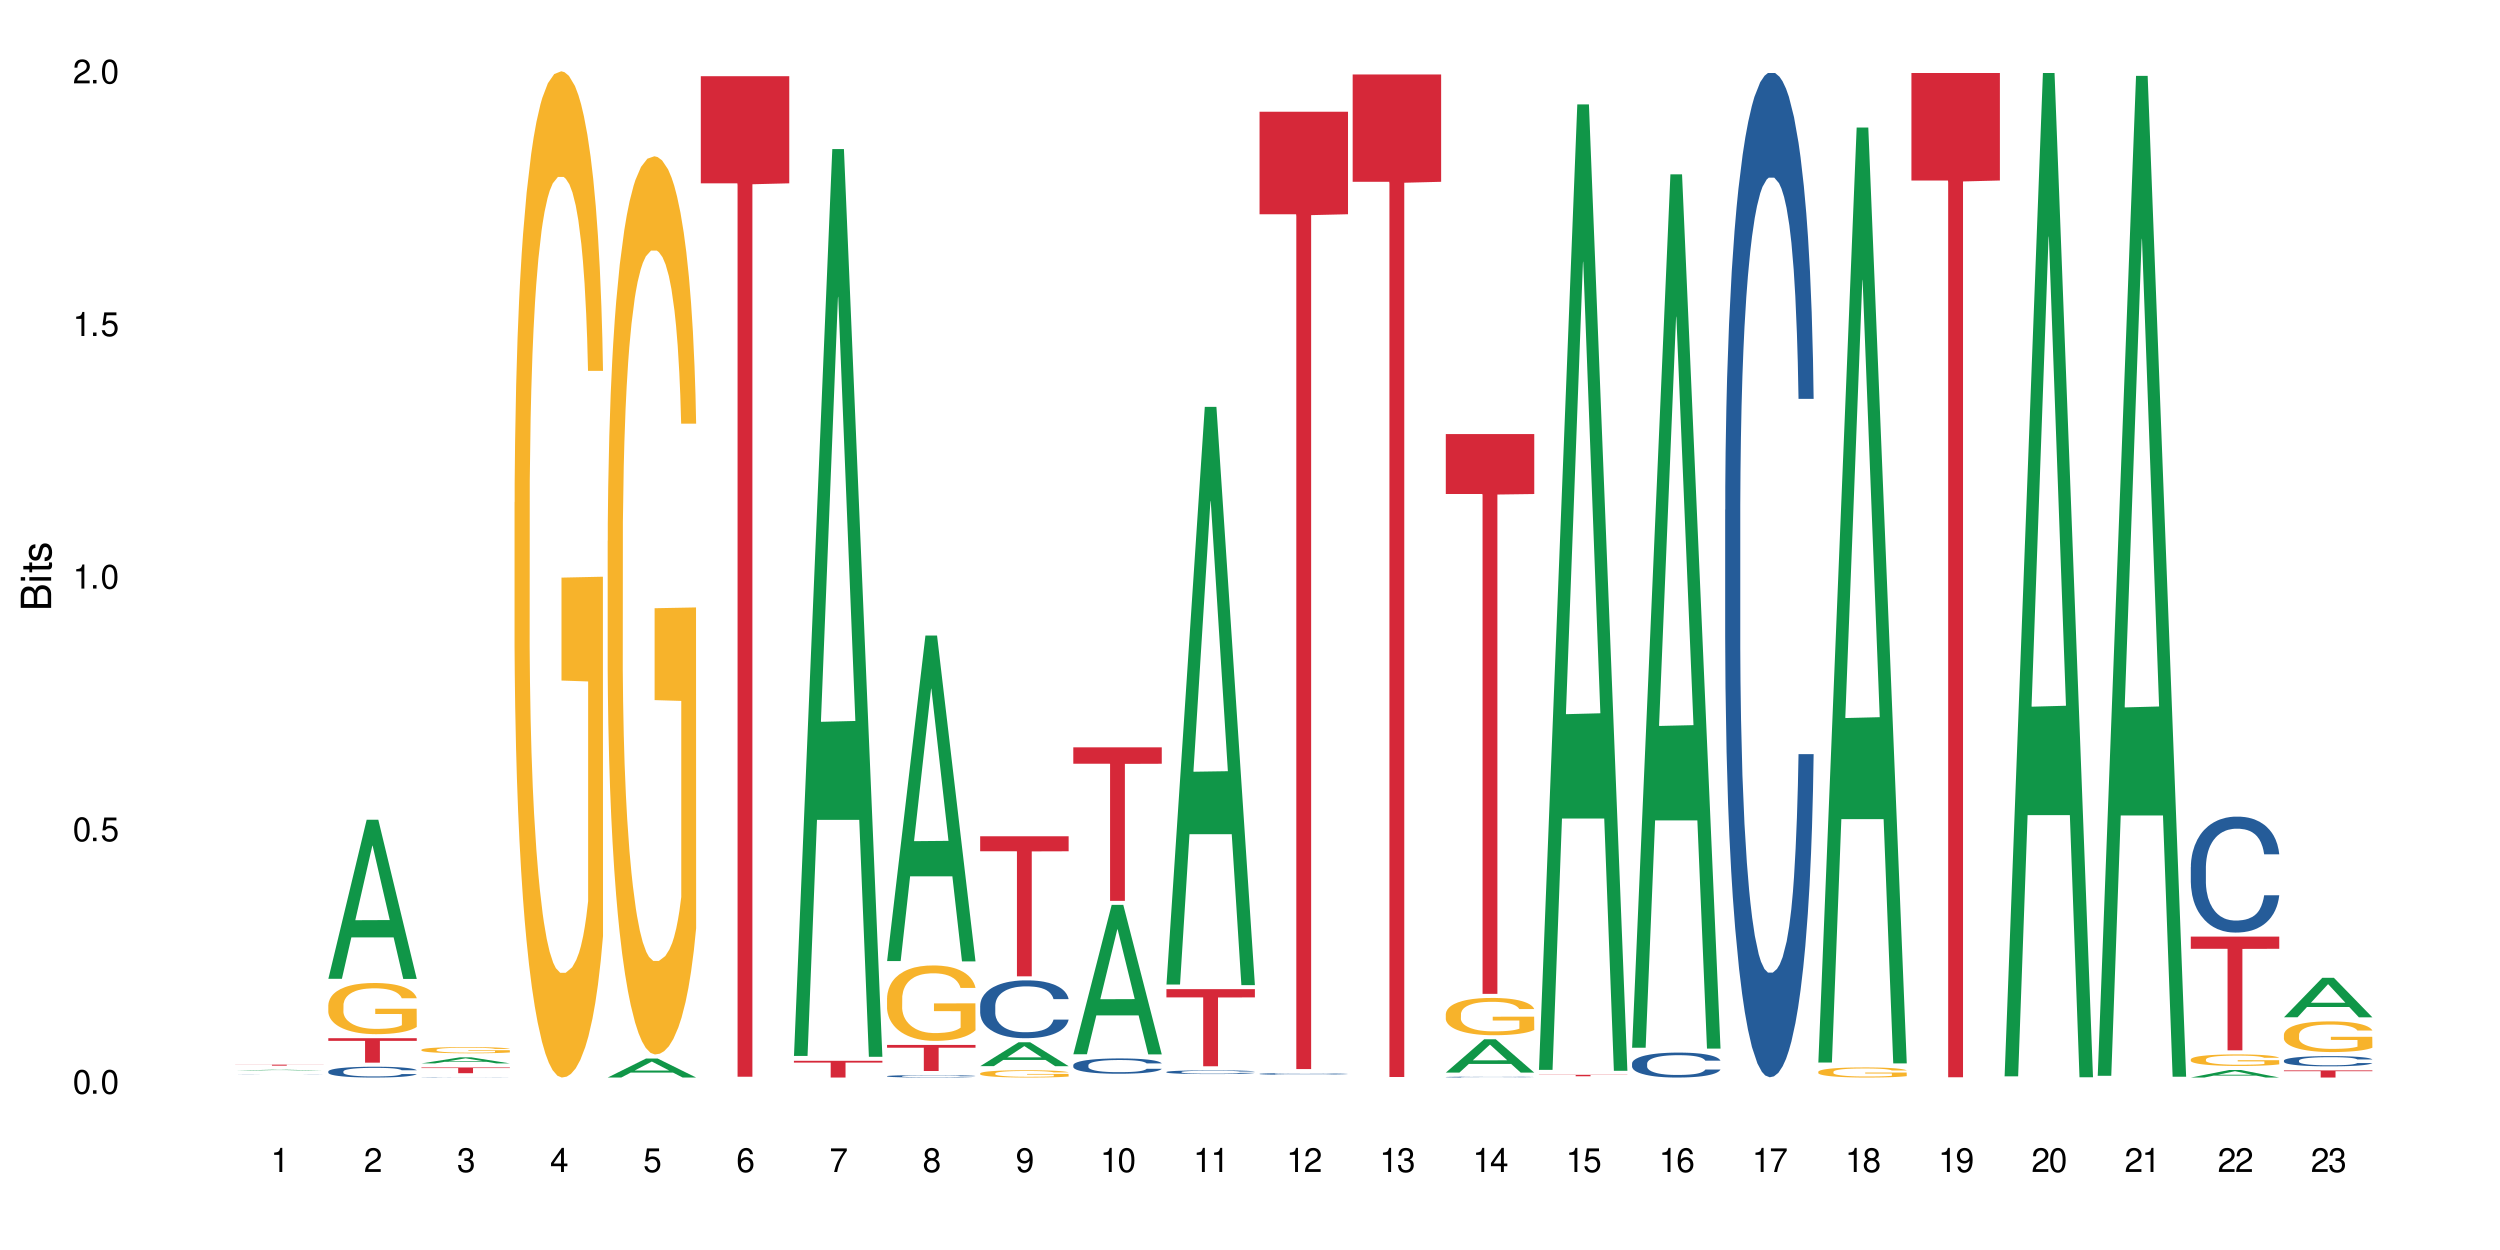 <?xml version="1.0" encoding="UTF-8"?>
<svg xmlns="http://www.w3.org/2000/svg" xmlns:xlink="http://www.w3.org/1999/xlink" width="720" height="360" viewBox="0 0 720 360">
<defs>
<g>
<g id="glyph-0-0">
</g>
<g id="glyph-0-1">
<path d="M 2.641 -6.938 C 2 -6.938 1.422 -6.656 1.078 -6.172 C 0.641 -5.562 0.406 -4.641 0.406 -3.359 C 0.406 -1.016 1.188 0.219 2.641 0.219 C 4.078 0.219 4.859 -1.016 4.859 -3.297 C 4.859 -4.641 4.656 -5.547 4.203 -6.172 C 3.844 -6.656 3.281 -6.938 2.641 -6.938 Z M 2.641 -6.188 C 3.547 -6.188 4 -5.25 4 -3.375 C 4 -1.406 3.562 -0.484 2.625 -0.484 C 1.734 -0.484 1.281 -1.438 1.281 -3.344 C 1.281 -5.25 1.734 -6.188 2.641 -6.188 Z M 2.641 -6.188 "/>
</g>
<g id="glyph-0-2">
<path d="M 1.828 -1 L 0.828 -1 L 0.828 0 L 1.828 0 Z M 1.828 -1 "/>
</g>
<g id="glyph-0-3">
<path d="M 4.562 -6.797 L 1.062 -6.797 L 0.547 -3.094 L 1.328 -3.094 C 1.719 -3.562 2.047 -3.734 2.578 -3.734 C 3.484 -3.734 4.062 -3.109 4.062 -2.094 C 4.062 -1.125 3.484 -0.531 2.578 -0.531 C 1.828 -0.531 1.375 -0.906 1.188 -1.672 L 0.328 -1.672 C 0.453 -1.109 0.547 -0.844 0.75 -0.594 C 1.125 -0.078 1.828 0.219 2.594 0.219 C 3.969 0.219 4.922 -0.781 4.922 -2.219 C 4.922 -3.562 4.031 -4.484 2.719 -4.484 C 2.25 -4.484 1.859 -4.359 1.469 -4.062 L 1.734 -5.969 L 4.562 -5.969 Z M 4.562 -6.797 "/>
</g>
<g id="glyph-0-4">
<path d="M 2.484 -4.938 L 2.484 0 L 3.328 0 L 3.328 -6.938 L 2.766 -6.938 C 2.469 -5.875 2.281 -5.734 0.984 -5.562 L 0.984 -4.938 Z M 2.484 -4.938 "/>
</g>
<g id="glyph-0-5">
<path d="M 4.859 -0.828 L 1.281 -0.828 C 1.359 -1.406 1.672 -1.781 2.5 -2.281 L 3.469 -2.828 C 4.406 -3.344 4.906 -4.062 4.906 -4.906 C 4.906 -5.484 4.672 -6.031 4.266 -6.406 C 3.859 -6.766 3.375 -6.938 2.719 -6.938 C 1.859 -6.938 1.219 -6.625 0.844 -6.031 C 0.609 -5.672 0.5 -5.234 0.484 -4.531 L 1.328 -4.531 C 1.359 -5.016 1.406 -5.281 1.531 -5.516 C 1.75 -5.938 2.188 -6.203 2.703 -6.203 C 3.469 -6.203 4.031 -5.641 4.031 -4.891 C 4.031 -4.344 3.719 -3.859 3.125 -3.516 L 2.234 -3 C 0.812 -2.172 0.406 -1.531 0.328 -0.016 L 4.859 -0.016 Z M 4.859 -0.828 "/>
</g>
<g id="glyph-0-6">
<path d="M 2.125 -3.188 L 2.578 -3.188 C 3.5 -3.188 3.984 -2.766 3.984 -1.922 C 3.984 -1.062 3.469 -0.531 2.594 -0.531 C 1.656 -0.531 1.203 -1 1.156 -2.016 L 0.312 -2.016 C 0.344 -1.453 0.438 -1.094 0.609 -0.781 C 0.953 -0.109 1.625 0.219 2.547 0.219 C 3.953 0.219 4.859 -0.625 4.859 -1.938 C 4.859 -2.828 4.516 -3.297 3.703 -3.594 C 4.344 -3.844 4.656 -4.328 4.656 -5.031 C 4.656 -6.219 3.875 -6.938 2.578 -6.938 C 1.203 -6.938 0.484 -6.172 0.453 -4.703 L 1.297 -4.703 C 1.312 -5.125 1.344 -5.359 1.453 -5.578 C 1.641 -5.969 2.062 -6.203 2.594 -6.203 C 3.344 -6.203 3.797 -5.75 3.797 -5 C 3.797 -4.516 3.609 -4.219 3.25 -4.047 C 3.016 -3.953 2.703 -3.922 2.125 -3.906 Z M 2.125 -3.188 "/>
</g>
<g id="glyph-0-7">
<path d="M 3.141 -1.672 L 3.141 0 L 3.984 0 L 3.984 -1.672 L 4.984 -1.672 L 4.984 -2.438 L 3.984 -2.438 L 3.984 -6.938 L 3.359 -6.938 L 0.266 -2.578 L 0.266 -1.672 Z M 3.141 -2.438 L 1 -2.438 L 3.141 -5.5 Z M 3.141 -2.438 "/>
</g>
<g id="glyph-0-8">
<path d="M 4.781 -5.125 C 4.609 -6.266 3.891 -6.938 2.844 -6.938 C 2.094 -6.938 1.422 -6.578 1.031 -5.953 C 0.594 -5.266 0.406 -4.422 0.406 -3.172 C 0.406 -2 0.578 -1.25 0.984 -0.641 C 1.359 -0.078 1.953 0.219 2.703 0.219 C 3.984 0.219 4.922 -0.75 4.922 -2.094 C 4.922 -3.375 4.062 -4.281 2.844 -4.281 C 2.172 -4.281 1.641 -4.031 1.281 -3.516 C 1.281 -5.234 1.828 -6.188 2.797 -6.188 C 3.391 -6.188 3.797 -5.797 3.938 -5.125 Z M 2.734 -3.531 C 3.547 -3.531 4.062 -2.953 4.062 -2.031 C 4.062 -1.156 3.484 -0.531 2.703 -0.531 C 1.922 -0.531 1.328 -1.188 1.328 -2.078 C 1.328 -2.938 1.906 -3.531 2.734 -3.531 Z M 2.734 -3.531 "/>
</g>
<g id="glyph-0-9">
<path d="M 4.984 -6.797 L 0.438 -6.797 L 0.438 -5.969 L 4.109 -5.969 C 2.5 -3.656 1.828 -2.234 1.328 0 L 2.219 0 C 2.594 -2.172 3.453 -4.047 4.984 -6.094 Z M 4.984 -6.797 "/>
</g>
<g id="glyph-0-10">
<path d="M 3.75 -3.656 C 4.469 -4.094 4.688 -4.438 4.688 -5.078 C 4.688 -6.172 3.844 -6.938 2.641 -6.938 C 1.438 -6.938 0.594 -6.172 0.594 -5.094 C 0.594 -4.438 0.812 -4.094 1.516 -3.656 C 0.734 -3.266 0.359 -2.703 0.359 -1.922 C 0.359 -0.656 1.281 0.219 2.641 0.219 C 3.984 0.219 4.922 -0.656 4.922 -1.922 C 4.922 -2.703 4.531 -3.266 3.75 -3.656 Z M 2.641 -6.188 C 3.359 -6.188 3.812 -5.75 3.812 -5.062 C 3.812 -4.406 3.344 -3.984 2.641 -3.984 C 1.922 -3.984 1.453 -4.406 1.453 -5.078 C 1.453 -5.75 1.922 -6.188 2.641 -6.188 Z M 2.641 -3.266 C 3.484 -3.266 4.062 -2.719 4.062 -1.906 C 4.062 -1.078 3.484 -0.531 2.625 -0.531 C 1.797 -0.531 1.219 -1.094 1.219 -1.906 C 1.219 -2.719 1.781 -3.266 2.641 -3.266 Z M 2.641 -3.266 "/>
</g>
<g id="glyph-0-11">
<path d="M 0.516 -1.578 C 0.672 -0.453 1.406 0.219 2.438 0.219 C 3.188 0.219 3.859 -0.141 4.266 -0.766 C 4.688 -1.453 4.891 -2.297 4.891 -3.547 C 4.891 -4.719 4.703 -5.453 4.312 -6.078 C 3.938 -6.641 3.344 -6.938 2.594 -6.938 C 1.297 -6.938 0.359 -5.969 0.359 -4.625 C 0.359 -3.344 1.234 -2.453 2.453 -2.453 C 3.094 -2.453 3.578 -2.672 4.016 -3.203 C 4 -1.484 3.469 -0.531 2.5 -0.531 C 1.906 -0.531 1.484 -0.906 1.359 -1.578 Z M 2.578 -6.203 C 3.375 -6.203 3.969 -5.531 3.969 -4.641 C 3.969 -3.797 3.391 -3.188 2.547 -3.188 C 1.734 -3.188 1.234 -3.766 1.234 -4.688 C 1.234 -5.562 1.797 -6.203 2.578 -6.203 Z M 2.578 -6.203 "/>
</g>
<g id="glyph-1-0">
</g>
<g id="glyph-1-1">
<path d="M 0 -0.953 L 0 -4.891 C 0 -5.719 -0.234 -6.344 -0.734 -6.797 C -1.188 -7.234 -1.812 -7.469 -2.5 -7.469 C -3.547 -7.469 -4.188 -7 -4.625 -5.875 C -4.984 -6.688 -5.625 -7.094 -6.531 -7.094 C -7.172 -7.094 -7.734 -6.859 -8.141 -6.391 C -8.562 -5.922 -8.75 -5.344 -8.75 -4.5 L -8.75 -0.953 Z M -4.984 -2.062 L -7.766 -2.062 L -7.766 -4.219 C -7.766 -4.844 -7.688 -5.203 -7.453 -5.5 C -7.219 -5.812 -6.859 -5.969 -6.375 -5.969 C -5.891 -5.969 -5.531 -5.812 -5.297 -5.5 C -5.062 -5.203 -4.984 -4.844 -4.984 -4.219 Z M -0.984 -2.062 L -4 -2.062 L -4 -4.781 C -4 -5.766 -3.438 -6.359 -2.484 -6.359 C -1.547 -6.359 -0.984 -5.766 -0.984 -4.781 Z M -0.984 -2.062 "/>
</g>
<g id="glyph-1-2">
<path d="M -6.281 -1.797 L -6.281 -0.797 L 0 -0.797 L 0 -1.797 Z M -8.75 -1.797 L -8.75 -0.797 L -7.484 -0.797 L -7.484 -1.797 Z M -8.75 -1.797 "/>
</g>
<g id="glyph-1-3">
<path d="M -6.281 -3.047 L -6.281 -2.016 L -8.016 -2.016 L -8.016 -1.016 L -6.281 -1.016 L -6.281 -0.172 L -5.469 -0.172 L -5.469 -1.016 L -0.719 -1.016 C -0.078 -1.016 0.281 -1.453 0.281 -2.234 C 0.281 -2.5 0.25 -2.719 0.188 -3.047 L -0.641 -3.047 C -0.609 -2.906 -0.594 -2.766 -0.594 -2.562 C -0.594 -2.141 -0.719 -2.016 -1.156 -2.016 L -5.469 -2.016 L -5.469 -3.047 Z M -6.281 -3.047 "/>
</g>
<g id="glyph-1-4">
<path d="M -4.531 -5.25 C -5.766 -5.25 -6.469 -4.422 -6.469 -2.969 C -6.469 -1.516 -5.719 -0.562 -4.547 -0.562 C -3.562 -0.562 -3.094 -1.062 -2.734 -2.562 L -2.516 -3.484 C -2.344 -4.188 -2.094 -4.469 -1.641 -4.469 C -1.047 -4.469 -0.641 -3.875 -0.641 -3 C -0.641 -2.453 -0.797 -2 -1.062 -1.75 C -1.25 -1.594 -1.422 -1.531 -1.875 -1.469 L -1.875 -0.406 C -0.422 -0.453 0.281 -1.266 0.281 -2.922 C 0.281 -4.5 -0.5 -5.516 -1.719 -5.516 C -2.656 -5.516 -3.172 -4.984 -3.469 -3.734 L -3.703 -2.766 C -3.891 -1.953 -4.156 -1.609 -4.594 -1.609 C -5.188 -1.609 -5.547 -2.125 -5.547 -2.938 C -5.547 -3.75 -5.203 -4.172 -4.531 -4.203 Z M -4.531 -5.25 "/>
</g>
</g>
</defs>
<rect x="-72" y="-36" width="864" height="432" fill="rgb(100%, 100%, 100%)" fill-opacity="1"/>
<path fill-rule="nonzero" fill="rgb(6.275%, 58.824%, 28.235%)" fill-opacity="1" d="M 67.73 308.32 L 67.758 308.32 L 78.781 308.074 L 82.133 308.074 L 93.211 308.32 L 89.316 308.32 L 86.539 308.258 L 74.371 308.258 L 71.652 308.32 L 67.73 308.32 L 75.543 308.23 L 85.426 308.23 L 80.496 308.113 L 80.391 308.113 L 75.516 308.23 L 75.543 308.23 Z M 67.73 308.32 "/>
<path fill-rule="nonzero" fill="rgb(14.51%, 36.078%, 60%)" fill-opacity="1" d="M 67.73 309.5 L 67.762 309.5 L 67.855 309.496 L 68.289 309.496 L 68.848 309.492 L 69.625 309.492 L 70.434 309.488 L 73.543 309.488 L 74.379 309.484 L 87.555 309.484 L 88.859 309.488 L 91.098 309.488 L 91.594 309.492 L 92.652 309.492 L 93.023 309.496 L 93.211 309.496 L 88.641 309.496 L 88.395 309.492 L 86.809 309.492 L 86.219 309.488 L 75.469 309.488 L 74.941 309.492 L 73.293 309.492 L 72.98 309.496 L 72.266 309.496 L 72.145 309.5 L 72.082 309.5 L 72.082 309.504 L 72.145 309.508 L 72.703 309.508 L 73.293 309.512 L 74.629 309.512 L 75 309.516 L 87.242 309.516 L 87.555 309.512 L 88.672 309.512 L 88.859 309.508 L 93.211 309.508 L 93.023 309.512 L 92.027 309.512 L 91.531 309.516 L 89.449 309.516 L 88.734 309.52 L 73.387 309.52 L 72.609 309.516 L 69.938 309.516 L 69.473 309.512 L 68.57 309.512 L 68.137 309.508 L 67.824 309.508 L 67.73 309.504 Z M 67.73 309.5 "/>
<path fill-rule="nonzero" fill="rgb(83.922%, 15.686%, 22.353%)" fill-opacity="1" d="M 67.73 306.617 L 93.211 306.617 L 93.211 306.648 L 82.59 306.648 L 82.59 306.91 L 78.32 306.91 L 78.32 306.648 L 67.73 306.648 Z M 67.73 306.617 "/>
<path fill-rule="nonzero" fill="rgb(6.275%, 58.824%, 28.235%)" fill-opacity="1" d="M 94.551 281.895 L 94.578 281.852 L 105.602 236.078 L 108.949 236.078 L 120.031 281.938 L 116.137 281.938 L 113.359 269.965 L 101.191 269.965 L 98.469 281.895 L 94.551 281.895 L 102.363 265.016 L 112.246 264.973 L 107.316 243.57 L 107.262 243.527 L 107.207 243.656 L 102.336 264.973 L 102.363 265.016 Z M 94.551 281.895 "/>
<path fill-rule="nonzero" fill="rgb(14.51%, 36.078%, 60%)" fill-opacity="1" d="M 94.551 308.574 L 94.582 308.57 L 94.582 308.5 L 94.676 308.395 L 94.895 308.258 L 95.109 308.164 L 95.668 307.996 L 96.445 307.832 L 97.254 307.707 L 97.844 307.633 L 98.371 307.578 L 99.586 307.473 L 100.359 307.418 L 101.199 307.367 L 102.227 307.32 L 102.973 307.293 L 104.648 307.246 L 105.891 307.227 L 106.855 307.219 L 108.938 307.219 L 110.18 307.23 L 111.082 307.242 L 112.074 307.266 L 112.914 307.293 L 114.375 307.355 L 115.68 307.434 L 116.27 307.48 L 117.203 307.566 L 117.918 307.652 L 118.414 307.727 L 118.973 307.832 L 119.469 307.961 L 119.844 308.105 L 120.031 308.23 L 115.68 308.23 L 115.461 308.113 L 115.215 308.027 L 114.746 307.91 L 114.281 307.828 L 113.629 307.746 L 113.039 307.691 L 112.23 307.637 L 111.516 307.602 L 110.77 307.578 L 110.055 307.559 L 108.688 307.543 L 107.105 307.543 L 106.512 307.547 L 105.301 307.57 L 104.648 307.59 L 103.719 307.629 L 103.066 307.668 L 102.289 307.727 L 101.758 307.773 L 101.105 307.848 L 100.641 307.914 L 100.113 308.008 L 99.801 308.078 L 99.523 308.156 L 99.273 308.25 L 99.086 308.352 L 98.965 308.457 L 98.902 308.559 L 98.902 309 L 98.965 309.102 L 99.117 309.223 L 99.523 309.395 L 100.113 309.547 L 100.797 309.668 L 101.449 309.75 L 101.82 309.793 L 102.32 309.836 L 103.094 309.895 L 104.215 309.949 L 104.867 309.973 L 105.859 309.996 L 106.887 310.008 L 108.254 310.008 L 109.465 309.996 L 110.273 309.98 L 111.113 309.961 L 112.262 309.91 L 112.977 309.867 L 113.598 309.812 L 114.062 309.758 L 114.375 309.711 L 114.84 309.625 L 115.215 309.527 L 115.492 309.426 L 115.68 309.332 L 120.031 309.332 L 119.844 309.445 L 119.562 309.555 L 119.285 309.637 L 118.848 309.738 L 118.352 309.824 L 117.637 309.926 L 117.047 309.992 L 116.27 310.062 L 115.555 310.117 L 114.777 310.164 L 113.629 310.223 L 112.883 310.25 L 112.074 310.277 L 111.113 310.297 L 109.898 310.316 L 108.594 310.328 L 107.383 310.332 L 106.078 310.328 L 105.113 310.316 L 103.84 310.289 L 102.258 310.238 L 101.105 310.184 L 100.207 310.129 L 99.43 310.074 L 98.559 309.996 L 97.441 309.871 L 96.758 309.773 L 96.289 309.695 L 95.762 309.582 L 95.391 309.484 L 94.953 309.324 L 94.645 309.121 L 94.551 308.965 Z M 94.551 308.574 "/>
<path fill-rule="nonzero" fill="rgb(96.863%, 70.196%, 16.863%)" fill-opacity="1" d="M 94.551 289.418 L 94.582 289.402 L 94.582 289.133 L 94.707 288.527 L 95.016 287.691 L 95.422 287.008 L 95.855 286.469 L 96.137 286.184 L 96.602 285.781 L 97.004 285.484 L 98.031 284.879 L 99.336 284.312 L 100.051 284.07 L 100.859 283.844 L 102.008 283.586 L 102.535 283.492 L 104.152 283.277 L 105.984 283.141 L 108.004 283.102 L 108.938 283.117 L 110.211 283.168 L 111.949 283.316 L 112.945 283.453 L 113.723 283.586 L 114.531 283.762 L 115.523 284.031 L 116.457 284.355 L 117.203 284.676 L 117.949 285.082 L 118.57 285.512 L 119.098 285.984 L 119.562 286.547 L 119.844 287.02 L 120.031 287.492 L 115.711 287.492 L 115.461 287.02 L 115.184 286.656 L 114.715 286.211 L 114.25 285.891 L 113.785 285.633 L 112.914 285.281 L 112.168 285.066 L 111.238 284.879 L 110.336 284.758 L 109.309 284.676 L 108.688 284.648 L 107.043 284.648 L 105.551 284.746 L 104.68 284.852 L 104.059 284.961 L 103.188 285.16 L 102.66 285.324 L 102.352 285.43 L 101.418 285.848 L 100.797 286.227 L 100.453 286.48 L 100.02 286.887 L 99.707 287.25 L 99.367 287.789 L 99.18 288.191 L 98.934 289.105 L 98.902 291.531 L 98.992 292.043 L 99.18 292.594 L 99.43 293.078 L 99.801 293.59 L 100.176 293.98 L 100.828 294.504 L 101.387 294.855 L 101.82 295.086 L 102.66 295.449 L 103.004 295.57 L 103.809 295.812 L 104.648 296 L 105.676 296.16 L 106.453 296.242 L 107.695 296.309 L 109.277 296.309 L 111.145 296.23 L 112.324 296.121 L 113.133 296.012 L 113.66 295.918 L 114.312 295.77 L 114.777 295.637 L 115.215 295.488 L 115.742 295.258 L 115.742 292.043 L 108.066 292.027 L 108.066 290.52 L 120 290.508 L 120.031 295.77 L 119.379 296.137 L 118.57 296.484 L 117.793 296.754 L 116.984 296.984 L 115.836 297.238 L 114.902 297.402 L 113.473 297.59 L 112.168 297.711 L 110.801 297.789 L 109.59 297.832 L 108.16 297.844 L 106.887 297.816 L 105.52 297.738 L 104.43 297.629 L 103.438 297.496 L 102.441 297.32 L 101.199 297.035 L 100.391 296.809 L 99.555 296.523 L 98.715 296.188 L 97.969 295.824 L 97.473 295.543 L 96.973 295.219 L 96.445 294.816 L 95.949 294.359 L 95.578 293.941 L 95.234 293.469 L 94.984 293.023 L 94.738 292.418 L 94.613 291.934 L 94.551 291.516 Z M 94.551 289.418 "/>
<path fill-rule="nonzero" fill="rgb(83.922%, 15.686%, 22.353%)" fill-opacity="1" d="M 94.551 299.008 L 120.031 299.008 L 120.031 299.762 L 109.41 299.77 L 109.41 306.055 L 105.137 306.055 L 105.137 299.777 L 105.078 299.762 L 94.551 299.762 Z M 94.551 299.008 "/>
<path fill-rule="nonzero" fill="rgb(6.275%, 58.824%, 28.235%)" fill-opacity="1" d="M 121.371 306.258 L 121.398 306.258 L 132.422 304.516 L 135.77 304.516 L 146.848 306.262 L 142.957 306.262 L 140.18 305.805 L 128.012 305.805 L 125.289 306.258 L 121.371 306.258 L 129.184 305.617 L 139.062 305.613 L 134.137 304.801 L 134.082 304.797 L 134.027 304.805 L 129.156 305.613 L 129.184 305.617 Z M 121.371 306.258 "/>
<path fill-rule="nonzero" fill="rgb(14.51%, 36.078%, 60%)" fill-opacity="1" d="M 121.371 310.281 L 121.402 310.281 L 121.402 310.277 L 121.496 310.277 L 121.711 310.273 L 121.93 310.27 L 122.488 310.266 L 123.266 310.258 L 124.074 310.254 L 124.664 310.254 L 125.191 310.25 L 126.402 310.25 L 127.18 310.246 L 128.02 310.246 L 129.047 310.242 L 139.734 310.242 L 141.195 310.246 L 142.5 310.246 L 143.09 310.25 L 144.023 310.25 L 144.738 310.254 L 145.234 310.258 L 145.793 310.258 L 146.289 310.262 L 146.664 310.266 L 146.848 310.27 L 142.5 310.27 L 142.281 310.266 L 142.035 310.266 L 141.566 310.262 L 141.102 310.258 L 140.449 310.258 L 139.859 310.254 L 138.336 310.254 L 137.59 310.25 L 132.121 310.25 L 131.469 310.254 L 129.883 310.254 L 129.109 310.258 L 127.926 310.258 L 127.461 310.262 L 126.934 310.266 L 126.621 310.266 L 126.344 310.27 L 126.094 310.27 L 125.906 310.273 L 125.781 310.277 L 125.723 310.281 L 125.723 310.293 L 125.781 310.297 L 125.938 310.301 L 126.344 310.305 L 126.934 310.309 L 127.617 310.312 L 128.27 310.316 L 129.137 310.316 L 129.914 310.32 L 131.688 310.32 L 132.68 310.324 L 136.285 310.324 L 137.094 310.32 L 139.797 310.32 L 140.418 310.316 L 140.883 310.316 L 141.195 310.312 L 141.66 310.312 L 142.035 310.309 L 142.312 310.305 L 146.848 310.305 L 146.664 310.305 L 146.383 310.309 L 146.105 310.312 L 145.668 310.316 L 145.172 310.316 L 144.457 310.32 L 143.867 310.324 L 142.375 310.324 L 141.598 310.328 L 139.703 310.328 L 138.895 310.332 L 130.66 310.332 L 129.078 310.328 L 127.027 310.328 L 126.25 310.324 L 125.379 310.324 L 124.262 310.32 L 123.578 310.316 L 123.109 310.312 L 122.582 310.309 L 122.211 310.309 L 121.773 310.305 L 121.465 310.297 L 121.371 310.293 Z M 121.371 310.281 "/>
<path fill-rule="nonzero" fill="rgb(96.863%, 70.196%, 16.863%)" fill-opacity="1" d="M 121.371 302.324 L 121.402 302.324 L 121.402 302.289 L 121.527 302.215 L 121.836 302.113 L 122.242 302.031 L 122.676 301.965 L 122.957 301.93 L 123.422 301.883 L 123.824 301.844 L 124.852 301.77 L 126.156 301.703 L 126.871 301.672 L 127.68 301.645 L 128.828 301.613 L 129.355 301.602 L 130.973 301.574 L 132.805 301.559 L 134.824 301.555 L 135.758 301.555 L 137.031 301.562 L 138.77 301.582 L 139.766 301.598 L 140.543 301.613 L 141.352 301.637 L 142.344 301.668 L 143.277 301.707 L 144.023 301.746 L 144.77 301.797 L 145.391 301.848 L 145.918 301.906 L 146.383 301.973 L 146.664 302.031 L 146.848 302.09 L 142.531 302.09 L 142.281 302.031 L 142.004 301.988 L 141.535 301.934 L 141.07 301.895 L 140.605 301.863 L 139.734 301.82 L 138.988 301.793 L 138.055 301.77 L 137.156 301.758 L 136.129 301.746 L 135.508 301.742 L 133.863 301.742 L 132.371 301.754 L 131.5 301.77 L 130.879 301.781 L 130.008 301.805 L 129.48 301.824 L 129.168 301.84 L 128.238 301.891 L 127.617 301.934 L 127.273 301.965 L 126.84 302.016 L 126.527 302.059 L 126.188 302.125 L 126 302.176 L 125.75 302.285 L 125.723 302.582 L 125.812 302.645 L 126 302.711 L 126.25 302.77 L 126.621 302.832 L 126.996 302.879 L 127.648 302.945 L 128.207 302.988 L 128.641 303.016 L 129.48 303.059 L 129.82 303.074 L 130.629 303.102 L 131.469 303.125 L 132.496 303.145 L 133.27 303.156 L 134.516 303.164 L 136.098 303.164 L 137.965 303.152 L 139.145 303.141 L 139.953 303.129 L 140.48 303.117 L 141.133 303.098 L 141.598 303.082 L 142.035 303.062 L 142.562 303.035 L 142.562 302.645 L 134.887 302.641 L 134.887 302.457 L 146.82 302.457 L 146.848 303.098 L 146.195 303.141 L 145.391 303.184 L 144.613 303.219 L 143.805 303.246 L 142.656 303.277 L 141.723 303.297 L 140.293 303.32 L 138.988 303.336 L 137.621 303.344 L 136.41 303.348 L 134.98 303.352 L 133.707 303.348 L 132.34 303.336 L 131.25 303.324 L 130.258 303.309 L 129.262 303.285 L 128.02 303.254 L 127.211 303.223 L 126.375 303.191 L 125.535 303.148 L 124.789 303.105 L 124.293 303.07 L 123.793 303.031 L 123.266 302.98 L 122.77 302.926 L 122.395 302.875 L 122.055 302.816 L 121.805 302.762 L 121.559 302.691 L 121.434 302.629 L 121.371 302.578 Z M 121.371 302.324 "/>
<path fill-rule="nonzero" fill="rgb(83.922%, 15.686%, 22.353%)" fill-opacity="1" d="M 121.371 307.426 L 146.848 307.426 L 146.848 307.602 L 136.23 307.602 L 136.23 309.078 L 131.957 309.078 L 131.957 307.605 L 131.898 307.602 L 121.371 307.602 Z M 121.371 307.426 "/>
<path fill-rule="nonzero" fill="rgb(96.863%, 70.196%, 16.863%)" fill-opacity="1" d="M 148.191 144.652 L 148.223 144.387 L 148.223 139.094 L 148.348 127.184 L 148.656 110.777 L 149.059 97.277 L 149.496 86.691 L 149.773 81.133 L 150.242 73.195 L 150.645 67.371 L 151.672 55.461 L 152.977 44.348 L 153.691 39.582 L 154.5 35.082 L 155.648 30.055 L 156.176 28.203 L 157.793 23.965 L 159.625 21.32 L 161.645 20.527 L 162.578 20.789 L 163.852 21.848 L 165.59 24.762 L 166.586 27.406 L 167.363 30.055 L 168.168 33.496 L 169.164 38.789 L 170.098 45.141 L 170.844 51.492 L 171.586 59.43 L 172.211 67.902 L 172.738 77.164 L 173.203 88.281 L 173.484 97.543 L 173.668 106.805 L 169.352 106.805 L 169.102 97.543 L 168.82 90.398 L 168.355 81.664 L 167.891 75.312 L 167.426 70.281 L 166.555 63.402 L 165.809 59.168 L 164.875 55.461 L 163.977 53.078 L 162.949 51.492 L 162.328 50.961 L 160.68 50.961 L 159.191 52.816 L 158.32 54.934 L 157.699 57.051 L 156.828 61.02 L 156.301 64.195 L 155.988 66.312 L 155.059 74.516 L 154.438 81.93 L 154.094 86.957 L 153.66 94.898 L 153.348 102.043 L 153.008 112.629 L 152.82 120.57 L 152.57 138.566 L 152.539 186.207 L 152.633 196.262 L 152.82 207.113 L 153.07 216.641 L 153.441 226.699 L 153.816 234.375 L 154.469 244.695 L 155.027 251.578 L 155.461 256.078 L 156.301 263.223 L 156.641 265.605 L 157.449 270.367 L 158.289 274.074 L 159.312 277.25 L 160.09 278.836 L 161.332 280.16 L 162.918 280.16 L 164.781 278.574 L 165.965 276.457 L 166.77 274.34 L 167.301 272.484 L 167.953 269.574 L 168.418 266.926 L 168.852 264.016 L 169.383 259.516 L 169.383 196.262 L 161.707 195.996 L 161.707 166.355 L 173.637 166.09 L 173.668 269.574 L 173.016 276.719 L 172.211 283.602 L 171.434 288.895 L 170.625 293.395 L 169.477 298.422 L 168.543 301.598 L 167.113 305.305 L 165.809 307.688 L 164.441 309.273 L 163.23 310.066 L 161.801 310.332 L 160.527 309.805 L 159.16 308.215 L 158.07 306.098 L 157.078 303.453 L 156.082 300.012 L 154.84 294.453 L 154.031 289.953 L 153.191 284.395 L 152.355 277.777 L 151.609 270.633 L 151.109 265.074 L 150.613 258.723 L 150.086 250.781 L 149.59 241.785 L 149.215 233.578 L 148.875 224.316 L 148.625 215.582 L 148.375 203.672 L 148.254 194.145 L 148.191 185.941 Z M 148.191 144.652 "/>
<path fill-rule="nonzero" fill="rgb(6.275%, 58.824%, 28.235%)" fill-opacity="1" d="M 175.012 310.328 L 175.039 310.32 L 186.062 304.855 L 189.41 304.855 L 200.488 310.332 L 196.598 310.332 L 193.82 308.902 L 181.652 308.902 L 178.93 310.328 L 175.012 310.328 L 182.824 308.312 L 192.703 308.305 L 187.777 305.75 L 187.723 305.746 L 187.668 305.762 L 182.797 308.305 L 182.824 308.312 Z M 175.012 310.328 "/>
<path fill-rule="nonzero" fill="rgb(96.863%, 70.196%, 16.863%)" fill-opacity="1" d="M 175.012 155.801 L 175.043 155.562 L 175.043 150.84 L 175.164 140.207 L 175.477 125.562 L 175.879 113.512 L 176.316 104.062 L 176.594 99.102 L 177.062 92.012 L 177.465 86.816 L 178.492 76.184 L 179.797 66.262 L 180.512 62.012 L 181.316 57.992 L 182.469 53.504 L 182.996 51.852 L 184.613 48.07 L 186.445 45.707 L 188.465 45 L 189.398 45.238 L 190.672 46.18 L 192.41 48.781 L 193.406 51.145 L 194.184 53.504 L 194.988 56.578 L 195.984 61.301 L 196.914 66.973 L 197.66 72.641 L 198.406 79.73 L 199.027 87.289 L 199.559 95.559 L 200.023 105.48 L 200.305 113.75 L 200.488 122.016 L 196.172 122.016 L 195.922 113.75 L 195.641 107.371 L 195.176 99.574 L 194.711 93.902 L 194.242 89.414 L 193.375 83.273 L 192.629 79.492 L 191.695 76.184 L 190.793 74.059 L 189.77 72.641 L 189.148 72.168 L 187.5 72.168 L 186.012 73.824 L 185.141 75.711 L 184.52 77.602 L 183.648 81.145 L 183.121 83.98 L 182.809 85.871 L 181.879 93.195 L 181.254 99.809 L 180.914 104.297 L 180.48 111.387 L 180.168 117.766 L 179.828 127.215 L 179.641 134.301 L 179.391 150.367 L 179.359 192.891 L 179.453 201.867 L 179.641 211.555 L 179.887 220.059 L 180.262 229.039 L 180.633 235.891 L 181.285 245.102 L 181.848 251.246 L 182.281 255.262 L 183.121 261.641 L 183.461 263.766 L 184.27 268.02 L 185.109 271.324 L 186.133 274.16 L 186.91 275.578 L 188.152 276.758 L 189.738 276.758 L 191.602 275.344 L 192.785 273.453 L 193.59 271.562 L 194.121 269.91 L 194.773 267.309 L 195.238 264.949 L 195.672 262.348 L 196.203 258.332 L 196.203 201.867 L 188.527 201.633 L 188.527 175.172 L 200.457 174.938 L 200.488 267.309 L 199.836 273.688 L 199.027 279.832 L 198.254 284.555 L 197.445 288.57 L 196.293 293.062 L 195.363 295.895 L 193.934 299.203 L 192.629 301.328 L 191.262 302.746 L 190.051 303.457 L 188.621 303.691 L 187.348 303.219 L 185.98 301.801 L 184.891 299.91 L 183.898 297.551 L 182.902 294.477 L 181.66 289.516 L 180.852 285.5 L 180.012 280.539 L 179.176 274.633 L 178.43 268.254 L 177.93 263.293 L 177.434 257.625 L 176.906 250.535 L 176.41 242.504 L 176.035 235.18 L 175.695 226.91 L 175.445 219.113 L 175.195 208.484 L 175.074 199.98 L 175.012 192.656 Z M 175.012 155.801 "/>
<path fill-rule="nonzero" fill="rgb(83.922%, 15.686%, 22.353%)" fill-opacity="1" d="M 201.832 21.949 L 227.309 21.949 L 227.309 52.797 L 216.691 53.066 L 216.691 310.109 L 212.418 310.109 L 212.418 53.336 L 212.355 52.797 L 201.832 52.797 Z M 201.832 21.949 "/>
<path fill-rule="nonzero" fill="rgb(6.275%, 58.824%, 28.235%)" fill-opacity="1" d="M 228.648 304.105 L 228.676 303.859 L 239.703 42.93 L 243.051 42.93 L 254.129 304.352 L 250.238 304.352 L 247.461 236.113 L 235.293 236.113 L 232.57 304.105 L 228.648 304.105 L 236.461 207.883 L 246.344 207.637 L 241.418 85.641 L 241.363 85.395 L 241.309 86.133 L 236.434 207.637 L 236.461 207.883 Z M 228.648 304.105 "/>
<path fill-rule="nonzero" fill="rgb(83.922%, 15.686%, 22.353%)" fill-opacity="1" d="M 228.648 305.516 L 254.129 305.516 L 254.129 306.031 L 243.512 306.035 L 243.512 310.332 L 239.238 310.332 L 239.238 306.039 L 239.176 306.031 L 228.648 306.031 Z M 228.648 305.516 "/>
<path fill-rule="nonzero" fill="rgb(6.275%, 58.824%, 28.235%)" fill-opacity="1" d="M 255.469 276.793 L 255.496 276.707 L 266.523 183.039 L 269.871 183.039 L 280.949 276.883 L 277.055 276.883 L 274.281 252.387 L 262.113 252.387 L 259.391 276.793 L 255.469 276.793 L 263.281 242.254 L 273.164 242.164 L 268.238 198.371 L 268.184 198.285 L 268.129 198.547 L 263.254 242.164 L 263.281 242.254 Z M 255.469 276.793 "/>
<path fill-rule="nonzero" fill="rgb(14.51%, 36.078%, 60%)" fill-opacity="1" d="M 255.469 309.93 L 255.5 309.93 L 255.5 309.914 L 255.594 309.891 L 255.812 309.859 L 256.027 309.836 L 256.59 309.797 L 257.367 309.762 L 258.172 309.73 L 258.762 309.715 L 259.293 309.703 L 260.504 309.68 L 261.281 309.664 L 262.121 309.656 L 263.145 309.645 L 263.891 309.637 L 265.566 309.625 L 266.812 309.621 L 271.098 309.621 L 272 309.625 L 272.996 309.633 L 273.832 309.637 L 275.293 309.652 L 276.598 309.668 L 277.188 309.68 L 278.121 309.699 L 278.836 309.719 L 279.332 309.738 L 279.891 309.762 L 280.391 309.789 L 280.762 309.824 L 280.949 309.852 L 276.598 309.852 L 276.383 309.824 L 276.133 309.805 L 275.668 309.777 L 275.199 309.758 L 274.547 309.742 L 273.957 309.727 L 273.148 309.715 L 272.434 309.707 L 271.688 309.703 L 270.977 309.699 L 269.609 309.695 L 267.434 309.695 L 266.223 309.699 L 265.566 309.707 L 264.637 309.715 L 263.984 309.723 L 263.207 309.734 L 262.68 309.746 L 262.027 309.766 L 261.559 309.777 L 261.031 309.801 L 260.723 309.816 L 260.441 309.836 L 260.191 309.855 L 260.008 309.879 L 259.883 309.902 L 259.82 309.926 L 259.82 310.027 L 259.883 310.051 L 260.039 310.078 L 260.441 310.117 L 261.031 310.152 L 261.715 310.18 L 262.367 310.199 L 262.742 310.207 L 263.238 310.219 L 264.016 310.23 L 265.133 310.246 L 265.785 310.25 L 266.781 310.254 L 267.805 310.258 L 269.172 310.258 L 270.383 310.254 L 271.191 310.254 L 272.031 310.246 L 273.18 310.234 L 273.895 310.227 L 274.516 310.215 L 274.984 310.199 L 275.293 310.191 L 275.762 310.172 L 276.133 310.148 L 276.414 310.125 L 276.598 310.102 L 280.949 310.102 L 280.762 310.129 L 280.484 310.156 L 280.203 310.172 L 279.77 310.195 L 279.27 310.215 L 278.555 310.238 L 277.965 310.254 L 277.188 310.27 L 276.473 310.281 L 275.699 310.293 L 274.547 310.309 L 273.801 310.312 L 272.996 310.32 L 272.031 310.324 L 270.82 310.328 L 269.516 310.332 L 266.996 310.332 L 266.035 310.328 L 264.762 310.324 L 263.176 310.312 L 262.027 310.297 L 261.125 310.285 L 260.348 310.273 L 259.477 310.254 L 258.359 310.227 L 257.676 310.203 L 257.211 310.188 L 256.684 310.16 L 256.309 310.137 L 255.875 310.102 L 255.562 310.055 L 255.469 310.02 Z M 255.469 309.93 "/>
<path fill-rule="nonzero" fill="rgb(96.863%, 70.196%, 16.863%)" fill-opacity="1" d="M 255.469 287.355 L 255.5 287.332 L 255.5 286.938 L 255.625 286.043 L 255.938 284.812 L 256.34 283.801 L 256.773 283.008 L 257.055 282.59 L 257.52 281.996 L 257.926 281.559 L 258.949 280.668 L 260.254 279.832 L 260.969 279.477 L 261.777 279.137 L 262.926 278.762 L 263.457 278.621 L 265.07 278.305 L 266.906 278.105 L 268.926 278.047 L 269.855 278.066 L 271.129 278.145 L 272.871 278.363 L 273.863 278.562 L 274.641 278.762 L 275.449 279.02 L 276.445 279.418 L 277.375 279.891 L 278.121 280.367 L 278.867 280.965 L 279.488 281.598 L 280.016 282.293 L 280.484 283.125 L 280.762 283.82 L 280.949 284.516 L 276.629 284.516 L 276.383 283.82 L 276.102 283.285 L 275.637 282.629 L 275.168 282.156 L 274.703 281.777 L 273.832 281.262 L 273.086 280.945 L 272.156 280.668 L 271.254 280.488 L 270.23 280.367 L 269.609 280.328 L 267.961 280.328 L 266.469 280.469 L 265.598 280.625 L 264.977 280.785 L 264.109 281.082 L 263.578 281.32 L 263.27 281.48 L 262.336 282.094 L 261.715 282.652 L 261.375 283.027 L 260.938 283.621 L 260.629 284.16 L 260.285 284.953 L 260.102 285.547 L 259.852 286.898 L 259.82 290.469 L 259.914 291.223 L 260.102 292.035 L 260.348 292.75 L 260.723 293.504 L 261.094 294.082 L 261.746 294.855 L 262.305 295.371 L 262.742 295.707 L 263.578 296.242 L 263.922 296.422 L 264.73 296.781 L 265.566 297.059 L 266.594 297.297 L 267.371 297.414 L 268.613 297.516 L 270.199 297.516 L 272.062 297.395 L 273.242 297.234 L 274.051 297.078 L 274.578 296.938 L 275.23 296.719 L 275.699 296.523 L 276.133 296.305 L 276.66 295.965 L 276.66 291.223 L 268.984 291.203 L 268.984 288.98 L 280.918 288.961 L 280.949 296.719 L 280.297 297.258 L 279.488 297.773 L 278.711 298.168 L 277.902 298.508 L 276.754 298.883 L 275.82 299.121 L 274.395 299.398 L 273.086 299.578 L 271.719 299.695 L 270.508 299.758 L 269.078 299.777 L 267.805 299.738 L 266.438 299.617 L 265.352 299.457 L 264.355 299.262 L 263.363 299.004 L 262.121 298.586 L 261.312 298.25 L 260.473 297.832 L 259.633 297.336 L 258.887 296.801 L 258.391 296.383 L 257.895 295.906 L 257.367 295.312 L 256.867 294.637 L 256.496 294.02 L 256.152 293.328 L 255.906 292.672 L 255.656 291.777 L 255.531 291.066 L 255.469 290.449 Z M 255.469 287.355 "/>
<path fill-rule="nonzero" fill="rgb(83.922%, 15.686%, 22.353%)" fill-opacity="1" d="M 255.469 300.941 L 280.949 300.941 L 280.949 301.746 L 270.328 301.75 L 270.328 308.457 L 266.059 308.457 L 266.059 301.758 L 265.996 301.746 L 255.469 301.746 Z M 255.469 300.941 "/>
<path fill-rule="nonzero" fill="rgb(6.275%, 58.824%, 28.235%)" fill-opacity="1" d="M 282.289 307.055 L 282.316 307.047 L 293.34 300.176 L 296.691 300.176 L 307.77 307.062 L 303.875 307.062 L 301.098 305.266 L 288.934 305.266 L 286.211 307.055 L 282.289 307.055 L 290.102 304.52 L 299.984 304.516 L 295.055 301.301 L 295.004 301.293 L 294.949 301.312 L 290.074 304.516 L 290.102 304.52 Z M 282.289 307.055 "/>
<path fill-rule="nonzero" fill="rgb(14.51%, 36.078%, 60%)" fill-opacity="1" d="M 282.289 289.602 L 282.32 289.586 L 282.32 289.219 L 282.414 288.641 L 282.633 287.91 L 282.848 287.406 L 283.41 286.508 L 284.184 285.641 L 284.992 284.969 L 285.582 284.574 L 286.113 284.27 L 287.324 283.707 L 288.102 283.418 L 288.938 283.156 L 289.965 282.898 L 290.711 282.746 L 292.387 282.504 L 293.633 282.395 L 294.594 282.352 L 296.676 282.352 L 297.918 282.41 L 298.82 282.488 L 299.812 282.609 L 300.652 282.746 L 302.113 283.082 L 303.418 283.508 L 304.008 283.75 L 304.941 284.223 L 305.656 284.68 L 306.152 285.078 L 306.711 285.641 L 307.211 286.324 L 307.582 287.102 L 307.77 287.758 L 303.418 287.758 L 303.199 287.148 L 302.953 286.676 L 302.488 286.051 L 302.02 285.609 L 301.367 285.168 L 300.777 284.879 L 299.969 284.59 L 299.254 284.406 L 298.508 284.27 L 297.793 284.18 L 296.426 284.086 L 294.844 284.086 L 294.254 284.117 L 293.039 284.238 L 292.387 284.344 L 291.457 284.559 L 290.805 284.758 L 290.027 285.062 L 289.5 285.32 L 288.848 285.715 L 288.379 286.066 L 287.852 286.57 L 287.539 286.949 L 287.262 287.375 L 287.012 287.879 L 286.828 288.41 L 286.703 288.977 L 286.641 289.523 L 286.641 291.883 L 286.703 292.434 L 286.855 293.074 L 287.262 294 L 287.852 294.809 L 288.535 295.449 L 289.188 295.906 L 289.562 296.117 L 290.059 296.363 L 290.836 296.668 L 291.953 296.973 L 292.605 297.094 L 293.602 297.215 L 294.625 297.277 L 295.992 297.277 L 297.203 297.215 L 298.012 297.141 L 298.852 297.016 L 300 296.758 L 300.715 296.516 L 301.336 296.227 L 301.805 295.938 L 302.113 295.691 L 302.578 295.219 L 302.953 294.703 L 303.23 294.168 L 303.418 293.652 L 307.77 293.652 L 307.582 294.262 L 307.301 294.855 L 307.023 295.297 L 306.59 295.828 L 306.09 296.301 L 305.375 296.836 L 304.785 297.184 L 304.008 297.566 L 303.293 297.855 L 302.516 298.113 L 301.367 298.418 L 300.621 298.57 L 299.812 298.707 L 298.852 298.828 L 297.641 298.938 L 296.336 298.996 L 295.121 299.012 L 293.816 298.98 L 292.855 298.922 L 291.582 298.785 L 289.996 298.508 L 288.848 298.219 L 287.945 297.93 L 287.168 297.625 L 286.297 297.215 L 285.18 296.543 L 284.496 296.027 L 284.031 295.602 L 283.5 295.008 L 283.129 294.473 L 282.695 293.621 L 282.383 292.539 L 282.289 291.703 Z M 282.289 289.602 "/>
<path fill-rule="nonzero" fill="rgb(96.863%, 70.196%, 16.863%)" fill-opacity="1" d="M 282.289 309.129 L 282.32 309.125 L 282.32 309.086 L 282.445 309 L 282.758 308.883 L 283.16 308.785 L 283.594 308.707 L 283.875 308.668 L 284.34 308.609 L 284.746 308.566 L 285.77 308.48 L 287.074 308.398 L 287.789 308.363 L 288.598 308.332 L 289.746 308.293 L 290.273 308.281 L 291.891 308.25 L 293.723 308.23 L 295.742 308.227 L 296.676 308.227 L 297.949 308.234 L 299.691 308.258 L 300.684 308.277 L 301.461 308.293 L 302.27 308.32 L 303.262 308.359 L 304.195 308.406 L 304.941 308.449 L 305.688 308.508 L 306.309 308.57 L 306.836 308.637 L 307.301 308.719 L 307.582 308.785 L 307.77 308.852 L 303.449 308.852 L 303.199 308.785 L 302.922 308.734 L 302.457 308.672 L 301.988 308.625 L 301.523 308.586 L 300.652 308.539 L 299.906 308.508 L 298.977 308.48 L 298.074 308.461 L 297.051 308.449 L 296.426 308.445 L 294.781 308.445 L 293.289 308.461 L 292.418 308.477 L 291.797 308.492 L 290.93 308.52 L 290.398 308.543 L 290.09 308.559 L 289.156 308.617 L 288.535 308.672 L 288.195 308.707 L 287.758 308.766 L 287.449 308.816 L 287.105 308.895 L 286.918 308.953 L 286.672 309.082 L 286.641 309.43 L 286.734 309.504 L 286.918 309.582 L 287.168 309.652 L 287.539 309.723 L 287.914 309.781 L 288.566 309.855 L 289.125 309.906 L 289.562 309.938 L 290.398 309.988 L 290.742 310.008 L 291.551 310.043 L 292.387 310.07 L 293.414 310.094 L 294.191 310.102 L 295.434 310.113 L 297.02 310.113 L 298.883 310.102 L 300.062 310.086 L 300.871 310.07 L 301.398 310.059 L 302.051 310.035 L 302.516 310.016 L 302.953 309.996 L 303.48 309.965 L 303.48 309.504 L 295.805 309.5 L 295.805 309.285 L 307.738 309.285 L 307.77 310.035 L 307.117 310.09 L 306.309 310.137 L 305.531 310.176 L 304.723 310.211 L 303.574 310.246 L 302.641 310.27 L 301.211 310.297 L 299.906 310.312 L 298.539 310.324 L 297.328 310.332 L 295.898 310.332 L 294.625 310.328 L 293.258 310.316 L 292.172 310.301 L 291.176 310.281 L 290.184 310.258 L 288.938 310.219 L 288.133 310.184 L 287.293 310.145 L 286.453 310.098 L 285.707 310.043 L 285.211 310.004 L 284.715 309.957 L 284.184 309.898 L 283.688 309.836 L 283.316 309.773 L 282.973 309.707 L 282.727 309.645 L 282.477 309.559 L 282.352 309.488 L 282.289 309.43 Z M 282.289 309.129 "/>
<path fill-rule="nonzero" fill="rgb(83.922%, 15.686%, 22.353%)" fill-opacity="1" d="M 282.289 240.848 L 307.77 240.848 L 307.77 245.168 L 297.148 245.203 L 297.148 281.188 L 292.879 281.188 L 292.879 245.242 L 292.816 245.168 L 282.289 245.168 Z M 282.289 240.848 "/>
<path fill-rule="nonzero" fill="rgb(6.275%, 58.824%, 28.235%)" fill-opacity="1" d="M 309.109 303.625 L 309.137 303.586 L 320.16 260.609 L 323.508 260.609 L 334.59 303.664 L 330.695 303.664 L 327.918 292.426 L 315.75 292.426 L 313.031 303.625 L 309.109 303.625 L 316.922 287.777 L 326.805 287.738 L 321.875 267.645 L 321.82 267.605 L 321.766 267.727 L 316.895 287.738 L 316.922 287.777 Z M 309.109 303.625 "/>
<path fill-rule="nonzero" fill="rgb(14.51%, 36.078%, 60%)" fill-opacity="1" d="M 309.109 306.75 L 309.141 306.746 L 309.141 306.648 L 309.234 306.496 L 309.453 306.301 L 309.668 306.168 L 310.227 305.93 L 311.004 305.699 L 311.812 305.523 L 312.402 305.418 L 312.93 305.336 L 314.145 305.188 L 314.922 305.113 L 315.758 305.043 L 316.785 304.977 L 317.531 304.934 L 319.207 304.871 L 320.449 304.84 L 321.414 304.828 L 323.496 304.828 L 324.738 304.844 L 325.641 304.867 L 326.633 304.898 L 327.473 304.934 L 328.934 305.023 L 330.238 305.137 L 330.828 305.199 L 331.762 305.324 L 332.477 305.445 L 332.973 305.551 L 333.531 305.699 L 334.027 305.883 L 334.402 306.086 L 334.59 306.262 L 330.238 306.262 L 330.02 306.102 L 329.773 305.977 L 329.305 305.809 L 328.84 305.691 L 328.188 305.574 L 327.598 305.5 L 326.789 305.422 L 326.074 305.375 L 325.328 305.336 L 324.613 305.312 L 323.246 305.289 L 321.664 305.289 L 321.074 305.297 L 319.859 305.328 L 319.207 305.359 L 318.277 305.414 L 317.625 305.465 L 316.848 305.547 L 316.316 305.617 L 315.664 305.723 L 315.199 305.812 L 314.672 305.945 L 314.359 306.047 L 314.082 306.16 L 313.832 306.293 L 313.645 306.434 L 313.523 306.582 L 313.461 306.73 L 313.461 307.355 L 313.523 307.5 L 313.676 307.668 L 314.082 307.914 L 314.672 308.129 L 315.355 308.297 L 316.008 308.418 L 316.379 308.477 L 316.879 308.539 L 317.656 308.621 L 318.773 308.699 L 319.426 308.734 L 320.418 308.766 L 321.445 308.781 L 322.812 308.781 L 324.023 308.766 L 324.832 308.746 L 325.672 308.715 L 326.82 308.645 L 327.535 308.582 L 328.156 308.504 L 328.621 308.426 L 328.934 308.363 L 329.398 308.238 L 329.773 308.102 L 330.051 307.961 L 330.238 307.82 L 334.59 307.82 L 334.402 307.984 L 334.121 308.141 L 333.844 308.258 L 333.406 308.398 L 332.91 308.523 L 332.195 308.664 L 331.605 308.758 L 330.828 308.859 L 330.113 308.934 L 329.336 309.004 L 328.188 309.086 L 327.441 309.125 L 326.633 309.16 L 325.672 309.191 L 324.461 309.223 L 323.152 309.238 L 321.941 309.242 L 320.637 309.234 L 319.676 309.219 L 318.398 309.18 L 316.816 309.109 L 315.664 309.031 L 314.766 308.957 L 313.988 308.875 L 313.117 308.766 L 312 308.59 L 311.316 308.449 L 310.852 308.34 L 310.32 308.18 L 309.949 308.039 L 309.512 307.812 L 309.203 307.527 L 309.109 307.305 Z M 309.109 306.75 "/>
<path fill-rule="nonzero" fill="rgb(83.922%, 15.686%, 22.353%)" fill-opacity="1" d="M 309.109 215.227 L 334.59 215.227 L 334.59 219.961 L 323.969 220 L 323.969 259.445 L 319.699 259.445 L 319.699 220.043 L 319.637 219.961 L 309.109 219.961 Z M 309.109 215.227 "/>
<path fill-rule="nonzero" fill="rgb(6.275%, 58.824%, 28.235%)" fill-opacity="1" d="M 335.93 283.555 L 335.957 283.398 L 346.98 117.18 L 350.328 117.18 L 361.41 283.711 L 357.516 283.711 L 354.738 240.242 L 342.57 240.242 L 339.848 283.555 L 335.93 283.555 L 343.742 222.258 L 353.625 222.102 L 348.695 144.387 L 348.641 144.23 L 348.586 144.699 L 343.715 222.102 L 343.742 222.258 Z M 335.93 283.555 "/>
<path fill-rule="nonzero" fill="rgb(14.51%, 36.078%, 60%)" fill-opacity="1" d="M 335.93 308.727 L 335.961 308.727 L 335.961 308.699 L 336.055 308.664 L 336.27 308.617 L 336.488 308.582 L 337.047 308.527 L 337.824 308.469 L 338.633 308.426 L 339.223 308.398 L 339.75 308.379 L 340.965 308.344 L 341.738 308.324 L 342.578 308.309 L 343.605 308.293 L 344.352 308.281 L 346.027 308.266 L 347.27 308.258 L 350.316 308.258 L 351.559 308.262 L 352.461 308.266 L 353.453 308.273 L 354.293 308.281 L 355.754 308.305 L 357.059 308.332 L 357.648 308.348 L 358.582 308.379 L 359.297 308.406 L 359.793 308.434 L 360.352 308.469 L 360.848 308.512 L 361.223 308.562 L 361.41 308.605 L 357.059 308.605 L 356.84 308.566 L 356.594 308.535 L 356.125 308.496 L 355.66 308.469 L 355.008 308.438 L 354.418 308.418 L 353.609 308.402 L 352.895 308.391 L 352.148 308.379 L 351.434 308.375 L 350.066 308.367 L 348.484 308.367 L 347.891 308.371 L 346.68 308.379 L 346.027 308.387 L 345.094 308.398 L 344.441 308.41 L 343.668 308.434 L 343.137 308.449 L 342.484 308.473 L 342.02 308.496 L 341.492 308.531 L 341.18 308.555 L 340.902 308.582 L 340.652 308.613 L 340.465 308.648 L 340.34 308.684 L 340.281 308.723 L 340.281 308.875 L 340.34 308.91 L 340.496 308.949 L 340.902 309.012 L 341.492 309.062 L 342.176 309.105 L 342.828 309.133 L 343.199 309.148 L 343.699 309.164 L 344.473 309.184 L 345.594 309.203 L 346.246 309.211 L 347.238 309.219 L 348.266 309.223 L 349.633 309.223 L 350.844 309.219 L 351.652 309.215 L 352.492 309.207 L 353.641 309.188 L 354.355 309.172 L 354.977 309.156 L 355.441 309.137 L 355.754 309.121 L 356.219 309.09 L 356.594 309.055 L 356.871 309.023 L 357.059 308.988 L 361.41 308.988 L 361.223 309.027 L 360.941 309.066 L 360.664 309.094 L 360.227 309.129 L 359.73 309.16 L 359.016 309.195 L 358.426 309.219 L 357.648 309.242 L 356.934 309.262 L 356.156 309.277 L 355.008 309.297 L 354.262 309.309 L 353.453 309.316 L 352.492 309.324 L 351.277 309.332 L 349.973 309.336 L 348.762 309.336 L 347.457 309.332 L 346.492 309.328 L 345.219 309.32 L 343.637 309.305 L 342.484 309.285 L 341.586 309.266 L 340.809 309.246 L 339.938 309.219 L 338.82 309.176 L 338.137 309.141 L 337.668 309.113 L 337.141 309.074 L 336.77 309.043 L 336.332 308.984 L 336.023 308.918 L 335.93 308.863 Z M 335.93 308.727 "/>
<path fill-rule="nonzero" fill="rgb(83.922%, 15.686%, 22.353%)" fill-opacity="1" d="M 335.93 284.875 L 361.41 284.875 L 361.41 287.254 L 350.789 287.273 L 350.789 307.094 L 346.516 307.094 L 346.516 287.297 L 346.457 287.254 L 335.93 287.254 Z M 335.93 284.875 "/>
<path fill-rule="nonzero" fill="rgb(14.51%, 36.078%, 60%)" fill-opacity="1" d="M 362.75 309.27 L 362.781 309.27 L 362.781 309.258 L 362.875 309.242 L 363.09 309.219 L 363.309 309.207 L 363.867 309.18 L 364.645 309.156 L 365.453 309.137 L 366.043 309.125 L 366.57 309.113 L 367.781 309.098 L 368.559 309.09 L 369.398 309.082 L 370.426 309.074 L 371.168 309.07 L 372.848 309.062 L 374.09 309.059 L 377.137 309.059 L 378.379 309.062 L 379.281 309.062 L 380.273 309.066 L 381.113 309.07 L 382.574 309.082 L 383.879 309.094 L 384.469 309.098 L 385.402 309.113 L 386.117 309.125 L 386.613 309.137 L 387.172 309.156 L 387.668 309.176 L 388.043 309.195 L 388.227 309.215 L 383.879 309.215 L 383.66 309.199 L 383.41 309.184 L 382.48 309.152 L 381.828 309.141 L 381.238 309.133 L 380.43 309.125 L 379.715 309.117 L 378.969 309.113 L 378.254 309.113 L 376.887 309.109 L 374.711 309.109 L 373.5 309.113 L 372.848 309.117 L 371.914 309.125 L 371.262 309.129 L 370.484 309.137 L 369.957 309.145 L 369.305 309.156 L 368.84 309.168 L 368.312 309.18 L 368 309.191 L 367.723 309.207 L 367.473 309.219 L 367.285 309.234 L 367.16 309.25 L 367.098 309.27 L 367.098 309.336 L 367.16 309.352 L 367.316 309.371 L 367.723 309.398 L 368.312 309.422 L 368.996 309.441 L 369.648 309.453 L 370.02 309.461 L 370.516 309.465 L 371.293 309.477 L 372.414 309.484 L 373.066 309.488 L 374.059 309.492 L 377.664 309.492 L 378.473 309.488 L 379.312 309.484 L 380.461 309.477 L 381.176 309.473 L 381.797 309.461 L 382.262 309.453 L 382.574 309.445 L 383.039 309.434 L 383.41 309.418 L 383.691 309.402 L 383.879 309.387 L 388.227 309.387 L 388.043 309.406 L 387.762 309.422 L 387.484 309.438 L 387.047 309.453 L 386.551 309.465 L 385.836 309.48 L 385.246 309.492 L 384.469 309.5 L 383.754 309.512 L 382.977 309.52 L 381.828 309.527 L 381.082 309.531 L 380.273 309.535 L 379.312 309.539 L 378.098 309.543 L 373.312 309.543 L 372.039 309.539 L 370.457 309.527 L 369.305 309.52 L 368.406 309.512 L 367.629 309.504 L 366.758 309.492 L 365.641 309.473 L 364.957 309.457 L 364.488 309.445 L 363.961 309.426 L 363.59 309.41 L 363.152 309.387 L 362.844 309.355 L 362.75 309.332 Z M 362.75 309.27 "/>
<path fill-rule="nonzero" fill="rgb(83.922%, 15.686%, 22.353%)" fill-opacity="1" d="M 362.75 32.188 L 388.227 32.188 L 388.227 61.699 L 377.609 61.957 L 377.609 307.895 L 373.336 307.895 L 373.336 62.219 L 373.273 61.699 L 362.75 61.699 Z M 362.75 32.188 "/>
<path fill-rule="nonzero" fill="rgb(83.922%, 15.686%, 22.353%)" fill-opacity="1" d="M 389.57 21.453 L 415.047 21.453 L 415.047 52.359 L 404.43 52.629 L 404.43 310.184 L 400.156 310.184 L 400.156 52.898 L 400.094 52.359 L 389.57 52.359 Z M 389.57 21.453 "/>
<path fill-rule="nonzero" fill="rgb(6.275%, 58.824%, 28.235%)" fill-opacity="1" d="M 416.391 308.91 L 416.418 308.898 L 427.441 299.312 L 430.789 299.312 L 441.867 308.918 L 437.977 308.918 L 435.199 306.41 L 423.031 306.41 L 420.309 308.91 L 416.391 308.91 L 424.203 305.375 L 434.082 305.363 L 429.156 300.883 L 429.102 300.875 L 429.047 300.902 L 424.176 305.363 L 424.203 305.375 Z M 416.391 308.91 "/>
<path fill-rule="nonzero" fill="rgb(14.51%, 36.078%, 60%)" fill-opacity="1" d="M 416.391 310.191 L 416.422 310.191 L 416.422 310.184 L 416.512 310.176 L 416.73 310.164 L 416.949 310.156 L 417.508 310.145 L 418.285 310.133 L 419.094 310.121 L 419.684 310.117 L 420.211 310.109 L 421.422 310.102 L 422.199 310.098 L 423.039 310.094 L 424.062 310.09 L 424.809 310.086 L 426.488 310.086 L 427.73 310.082 L 432.918 310.082 L 433.914 310.086 L 434.754 310.086 L 436.211 310.094 L 437.52 310.098 L 438.109 310.102 L 439.039 310.109 L 439.754 310.117 L 440.254 310.121 L 440.812 310.133 L 441.309 310.141 L 441.68 310.152 L 441.867 310.164 L 437.52 310.164 L 437.301 310.152 L 437.051 310.148 L 436.586 310.137 L 436.121 310.133 L 435.469 310.125 L 434.875 310.121 L 434.07 310.117 L 433.355 310.113 L 432.609 310.109 L 427.141 310.109 L 426.488 310.113 L 425.555 310.113 L 424.902 310.117 L 424.125 310.121 L 423.598 310.125 L 422.945 310.133 L 422.48 310.137 L 421.949 310.145 L 421.641 310.152 L 421.359 310.156 L 421.113 310.164 L 420.926 310.172 L 420.801 310.18 L 420.738 310.191 L 420.738 310.227 L 420.801 310.234 L 420.957 310.242 L 421.359 310.258 L 421.949 310.27 L 422.633 310.277 L 423.285 310.285 L 423.66 310.289 L 424.156 310.293 L 424.934 310.297 L 426.051 310.301 L 426.703 310.305 L 432.113 310.305 L 432.949 310.301 L 434.102 310.297 L 434.816 310.293 L 435.438 310.289 L 435.902 310.285 L 436.211 310.281 L 436.68 310.277 L 437.051 310.27 L 437.52 310.25 L 441.867 310.25 L 441.68 310.262 L 441.402 310.27 L 441.121 310.277 L 440.688 310.285 L 440.191 310.293 L 439.477 310.301 L 438.887 310.305 L 438.109 310.312 L 437.395 310.316 L 436.617 310.32 L 435.469 310.324 L 434.723 310.324 L 433.914 310.328 L 432.949 310.328 L 431.738 310.332 L 426.953 310.332 L 425.68 310.328 L 424.094 310.324 L 422.945 310.32 L 422.043 310.316 L 421.266 310.312 L 420.398 310.305 L 419.277 310.297 L 418.594 310.289 L 418.129 310.281 L 417.602 310.273 L 417.227 310.266 L 416.793 310.25 L 416.48 310.234 L 416.391 310.223 Z M 416.391 310.191 "/>
<path fill-rule="nonzero" fill="rgb(96.863%, 70.196%, 16.863%)" fill-opacity="1" d="M 416.391 292.008 L 416.422 291.996 L 416.422 291.801 L 416.543 291.359 L 416.855 290.75 L 417.258 290.25 L 417.695 289.859 L 417.973 289.652 L 418.441 289.359 L 418.844 289.141 L 419.867 288.699 L 421.176 288.289 L 421.891 288.113 L 422.695 287.945 L 423.848 287.758 L 424.375 287.691 L 425.992 287.531 L 427.824 287.434 L 429.844 287.406 L 430.773 287.414 L 432.051 287.453 L 433.789 287.562 L 434.785 287.66 L 435.559 287.758 L 436.367 287.887 L 437.363 288.082 L 438.293 288.316 L 439.039 288.555 L 439.785 288.848 L 440.406 289.16 L 440.938 289.504 L 441.402 289.918 L 441.68 290.262 L 441.867 290.605 L 437.551 290.605 L 437.301 290.262 L 437.02 289.996 L 436.555 289.672 L 436.09 289.438 L 435.621 289.25 L 434.754 288.996 L 434.008 288.836 L 433.074 288.699 L 432.172 288.613 L 431.148 288.555 L 430.527 288.535 L 428.879 288.535 L 427.387 288.602 L 426.52 288.68 L 425.898 288.758 L 425.027 288.906 L 424.5 289.023 L 424.188 289.102 L 423.258 289.406 L 422.633 289.684 L 422.293 289.867 L 421.859 290.164 L 421.547 290.426 L 421.207 290.82 L 421.02 291.113 L 420.77 291.781 L 420.738 293.547 L 420.832 293.922 L 421.02 294.324 L 421.266 294.676 L 421.641 295.051 L 422.012 295.332 L 422.664 295.715 L 423.227 295.973 L 423.66 296.137 L 424.5 296.402 L 424.84 296.492 L 425.648 296.668 L 426.488 296.805 L 427.512 296.922 L 428.289 296.98 L 429.531 297.031 L 431.117 297.031 L 432.98 296.973 L 434.164 296.895 L 434.969 296.816 L 435.5 296.746 L 436.152 296.641 L 436.617 296.539 L 437.051 296.434 L 437.578 296.266 L 437.578 293.922 L 429.906 293.91 L 429.906 292.812 L 441.836 292.801 L 441.867 296.641 L 441.215 296.902 L 440.406 297.16 L 439.629 297.355 L 438.824 297.523 L 437.672 297.707 L 436.742 297.828 L 435.312 297.965 L 434.008 298.051 L 432.641 298.109 L 431.43 298.141 L 430 298.148 L 428.723 298.129 L 427.355 298.07 L 426.27 297.992 L 425.277 297.895 L 424.281 297.766 L 423.039 297.562 L 422.23 297.395 L 421.391 297.188 L 420.551 296.941 L 419.809 296.68 L 419.309 296.473 L 418.812 296.238 L 418.285 295.941 L 417.789 295.609 L 417.414 295.305 L 417.074 294.961 L 416.824 294.637 L 416.574 294.195 L 416.453 293.844 L 416.391 293.539 Z M 416.391 292.008 "/>
<path fill-rule="nonzero" fill="rgb(83.922%, 15.686%, 22.353%)" fill-opacity="1" d="M 416.391 125.02 L 441.867 125.02 L 441.867 142.277 L 431.25 142.426 L 431.25 286.242 L 426.977 286.242 L 426.977 142.578 L 426.914 142.277 L 416.391 142.277 Z M 416.391 125.02 "/>
<path fill-rule="nonzero" fill="rgb(6.275%, 58.824%, 28.235%)" fill-opacity="1" d="M 443.207 308.125 L 443.234 307.863 L 454.262 30.066 L 457.609 30.066 L 468.688 308.387 L 464.797 308.387 L 462.02 235.734 L 449.852 235.734 L 447.129 308.125 L 443.207 308.125 L 451.02 205.684 L 460.902 205.422 L 455.977 75.539 L 455.922 75.277 L 455.867 76.062 L 450.992 205.422 L 451.02 205.684 Z M 443.207 308.125 "/>
<path fill-rule="nonzero" fill="rgb(83.922%, 15.686%, 22.353%)" fill-opacity="1" d="M 443.207 309.551 L 468.688 309.551 L 468.688 309.594 L 458.07 309.598 L 458.07 309.973 L 453.797 309.973 L 453.797 309.598 L 453.734 309.594 L 443.207 309.594 Z M 443.207 309.551 "/>
<path fill-rule="nonzero" fill="rgb(6.275%, 58.824%, 28.235%)" fill-opacity="1" d="M 470.027 301.75 L 470.055 301.516 L 481.082 50.207 L 484.43 50.207 L 495.508 301.988 L 491.613 301.988 L 488.84 236.266 L 476.672 236.266 L 473.949 301.75 L 470.027 301.75 L 477.84 209.078 L 487.723 208.84 L 482.797 91.344 L 482.742 91.105 L 482.688 91.816 L 477.812 208.84 L 477.84 209.078 Z M 470.027 301.75 "/>
<path fill-rule="nonzero" fill="rgb(14.51%, 36.078%, 60%)" fill-opacity="1" d="M 470.027 306.277 L 470.059 306.27 L 470.059 306.113 L 470.152 305.863 L 470.371 305.547 L 470.59 305.332 L 471.148 304.945 L 471.926 304.57 L 472.73 304.281 L 473.324 304.109 L 473.852 303.98 L 475.062 303.734 L 475.84 303.609 L 476.68 303.5 L 477.703 303.387 L 478.449 303.324 L 480.129 303.219 L 481.371 303.172 L 482.332 303.152 L 484.414 303.152 L 485.656 303.18 L 486.559 303.211 L 487.555 303.262 L 488.391 303.324 L 489.852 303.465 L 491.156 303.652 L 491.746 303.754 L 492.68 303.957 L 493.395 304.156 L 493.891 304.328 L 494.453 304.57 L 494.949 304.863 L 495.32 305.199 L 495.508 305.48 L 491.156 305.48 L 490.941 305.219 L 490.691 305.016 L 490.227 304.746 L 489.758 304.555 L 489.105 304.367 L 488.516 304.242 L 487.707 304.117 L 486.992 304.039 L 486.25 303.98 L 485.535 303.938 L 484.168 303.898 L 482.582 303.898 L 481.992 303.914 L 480.781 303.965 L 480.129 304.012 L 479.195 304.102 L 478.543 304.188 L 477.766 304.32 L 477.238 304.43 L 476.586 304.602 L 476.117 304.754 L 475.59 304.969 L 475.281 305.133 L 475 305.316 L 474.75 305.535 L 474.566 305.766 L 474.441 306.008 L 474.379 306.242 L 474.379 307.262 L 474.441 307.496 L 474.598 307.773 L 475 308.172 L 475.59 308.52 L 476.273 308.797 L 476.926 308.992 L 477.301 309.086 L 477.797 309.191 L 478.574 309.32 L 479.691 309.453 L 480.344 309.504 L 481.34 309.559 L 482.363 309.586 L 483.73 309.586 L 484.941 309.559 L 485.75 309.523 L 486.59 309.473 L 487.738 309.359 L 488.453 309.258 L 489.074 309.133 L 489.543 309.008 L 489.852 308.902 L 490.32 308.699 L 490.691 308.477 L 490.973 308.246 L 491.156 308.023 L 495.508 308.023 L 495.32 308.285 L 495.043 308.539 L 494.762 308.73 L 494.328 308.961 L 493.828 309.164 L 493.113 309.395 L 492.523 309.543 L 491.746 309.707 L 491.035 309.832 L 490.258 309.945 L 489.105 310.078 L 488.359 310.141 L 487.555 310.199 L 486.59 310.254 L 485.379 310.301 L 484.074 310.324 L 482.863 310.332 L 481.555 310.32 L 480.594 310.293 L 479.32 310.234 L 477.734 310.117 L 476.586 309.992 L 475.684 309.867 L 474.906 309.734 L 474.035 309.559 L 472.918 309.27 L 472.234 309.047 L 471.77 308.863 L 471.242 308.605 L 470.867 308.375 L 470.434 308.008 L 470.121 307.543 L 470.027 307.184 Z M 470.027 306.277 "/>
<path fill-rule="nonzero" fill="rgb(14.51%, 36.078%, 60%)" fill-opacity="1" d="M 496.848 146.871 L 496.879 146.605 L 496.879 140.262 L 496.973 130.215 L 497.191 117.523 L 497.406 108.801 L 497.969 93.203 L 498.742 78.133 L 499.551 66.5 L 500.141 59.625 L 500.672 54.34 L 501.883 44.555 L 502.66 39.531 L 503.496 35.039 L 504.523 30.543 L 505.27 27.898 L 506.945 23.668 L 508.191 21.82 L 509.152 21.027 L 511.234 21.027 L 512.477 22.082 L 513.379 23.406 L 514.375 25.52 L 515.211 27.898 L 516.672 33.715 L 517.977 41.117 L 518.566 45.348 L 519.5 53.543 L 520.215 61.477 L 520.711 68.352 L 521.27 78.133 L 521.77 90.027 L 522.141 103.512 L 522.328 114.883 L 517.977 114.883 L 517.762 104.305 L 517.512 96.109 L 517.047 85.27 L 516.578 77.602 L 515.926 69.938 L 515.336 64.914 L 514.527 59.891 L 513.812 56.719 L 513.066 54.34 L 512.352 52.75 L 510.984 51.164 L 509.402 51.164 L 508.812 51.695 L 507.598 53.809 L 506.945 55.66 L 506.016 59.359 L 505.363 62.797 L 504.586 68.086 L 504.059 72.582 L 503.406 79.453 L 502.938 85.535 L 502.41 94.258 L 502.102 100.867 L 501.82 108.27 L 501.57 116.996 L 501.387 126.25 L 501.262 136.031 L 501.199 145.551 L 501.199 186.527 L 501.262 196.047 L 501.418 207.148 L 501.82 223.277 L 502.41 237.289 L 503.094 248.395 L 503.746 256.324 L 504.121 260.027 L 504.617 264.254 L 505.395 269.543 L 506.512 274.832 L 507.164 276.945 L 508.16 279.062 L 509.184 280.117 L 510.551 280.117 L 511.762 279.062 L 512.57 277.738 L 513.41 275.625 L 514.559 271.129 L 515.273 266.898 L 515.895 261.875 L 516.363 256.852 L 516.672 252.621 L 517.137 244.426 L 517.512 235.438 L 517.793 226.184 L 517.977 217.195 L 522.328 217.195 L 522.141 227.77 L 521.863 238.082 L 521.582 245.75 L 521.148 255.004 L 520.648 263.199 L 519.934 272.453 L 519.344 278.531 L 518.566 285.141 L 517.852 290.164 L 517.078 294.66 L 515.926 299.945 L 515.18 302.59 L 514.375 304.969 L 513.41 307.086 L 512.199 308.938 L 510.895 309.992 L 509.68 310.258 L 508.375 309.73 L 507.414 308.672 L 506.141 306.293 L 504.555 301.535 L 503.406 296.512 L 502.504 291.488 L 501.727 286.199 L 500.855 279.062 L 499.738 267.43 L 499.055 258.438 L 498.59 251.035 L 498.059 240.727 L 497.688 231.473 L 497.254 216.668 L 496.941 197.895 L 496.848 183.355 Z M 496.848 146.871 "/>
<path fill-rule="nonzero" fill="rgb(6.275%, 58.824%, 28.235%)" fill-opacity="1" d="M 523.668 306 L 523.695 305.746 L 534.719 36.738 L 538.07 36.738 L 549.148 306.254 L 545.254 306.254 L 542.477 235.902 L 530.309 235.902 L 527.59 306 L 523.668 306 L 531.48 206.797 L 541.363 206.547 L 536.434 80.773 L 536.379 80.52 L 536.328 81.277 L 531.453 206.547 L 531.48 206.797 Z M 523.668 306 "/>
<path fill-rule="nonzero" fill="rgb(96.863%, 70.196%, 16.863%)" fill-opacity="1" d="M 523.668 308.664 L 523.699 308.664 L 523.699 308.609 L 523.824 308.488 L 524.133 308.324 L 524.539 308.188 L 524.973 308.082 L 525.254 308.027 L 525.719 307.945 L 526.125 307.887 L 527.148 307.77 L 528.453 307.656 L 529.168 307.609 L 529.977 307.562 L 531.125 307.512 L 531.652 307.492 L 533.27 307.449 L 535.102 307.426 L 537.121 307.418 L 538.055 307.418 L 539.328 307.43 L 541.07 307.461 L 542.062 307.484 L 542.84 307.512 L 543.648 307.547 L 544.641 307.602 L 545.574 307.664 L 546.32 307.727 L 547.066 307.809 L 547.688 307.895 L 548.215 307.988 L 548.68 308.098 L 548.961 308.191 L 549.148 308.285 L 544.828 308.285 L 544.578 308.191 L 544.301 308.121 L 543.836 308.031 L 543.367 307.969 L 542.902 307.918 L 542.031 307.848 L 541.285 307.805 L 540.355 307.77 L 539.453 307.742 L 538.426 307.727 L 537.805 307.723 L 536.16 307.723 L 534.668 307.742 L 533.797 307.762 L 533.176 307.785 L 532.305 307.824 L 531.777 307.855 L 531.469 307.879 L 530.535 307.961 L 529.914 308.035 L 529.57 308.086 L 529.137 308.164 L 528.828 308.238 L 528.484 308.344 L 528.297 308.422 L 528.051 308.605 L 528.02 309.082 L 528.113 309.184 L 528.297 309.293 L 528.547 309.391 L 528.918 309.492 L 529.293 309.566 L 529.945 309.672 L 530.504 309.742 L 530.938 309.785 L 531.777 309.859 L 532.121 309.883 L 532.93 309.93 L 533.766 309.969 L 534.793 310 L 535.57 310.016 L 536.812 310.027 L 538.398 310.027 L 540.262 310.012 L 541.441 309.992 L 542.25 309.969 L 542.777 309.953 L 543.43 309.922 L 543.895 309.895 L 544.332 309.867 L 544.859 309.82 L 544.859 309.184 L 537.184 309.184 L 537.184 308.883 L 549.117 308.883 L 549.148 309.922 L 548.496 309.996 L 547.688 310.062 L 546.91 310.117 L 546.102 310.16 L 544.953 310.211 L 544.02 310.246 L 542.59 310.281 L 541.285 310.305 L 539.918 310.32 L 538.707 310.328 L 537.277 310.332 L 536.004 310.328 L 534.637 310.312 L 533.551 310.289 L 532.555 310.262 L 531.562 310.23 L 530.316 310.172 L 529.512 310.129 L 528.672 310.07 L 527.832 310.004 L 527.086 309.934 L 526.59 309.879 L 526.094 309.812 L 525.562 309.734 L 525.066 309.645 L 524.695 309.559 L 524.352 309.469 L 524.102 309.379 L 523.855 309.258 L 523.73 309.164 L 523.668 309.082 Z M 523.668 308.664 "/>
<path fill-rule="nonzero" fill="rgb(83.922%, 15.686%, 22.353%)" fill-opacity="1" d="M 550.488 21.027 L 575.969 21.027 L 575.969 51.984 L 565.348 52.258 L 565.348 310.258 L 561.074 310.258 L 561.074 52.531 L 561.016 51.984 L 550.488 51.984 Z M 550.488 21.027 "/>
<path fill-rule="nonzero" fill="rgb(6.275%, 58.824%, 28.235%)" fill-opacity="1" d="M 577.309 309.984 L 577.336 309.715 L 588.359 21.027 L 591.707 21.027 L 602.785 310.258 L 598.895 310.258 L 596.117 234.758 L 583.949 234.758 L 581.227 309.984 L 577.309 309.984 L 585.121 203.527 L 595 203.254 L 590.074 68.281 L 590.02 68.008 L 589.965 68.824 L 585.094 203.254 L 585.121 203.527 Z M 577.309 309.984 "/>
<path fill-rule="nonzero" fill="rgb(6.275%, 58.824%, 28.235%)" fill-opacity="1" d="M 604.129 309.84 L 604.156 309.566 L 615.18 21.848 L 618.527 21.848 L 629.605 310.109 L 625.715 310.109 L 622.938 234.863 L 610.77 234.863 L 608.047 309.84 L 604.129 309.84 L 611.941 203.738 L 621.82 203.465 L 616.895 68.945 L 616.84 68.672 L 616.785 69.484 L 611.914 203.465 L 611.941 203.738 Z M 604.129 309.84 "/>
<path fill-rule="nonzero" fill="rgb(6.275%, 58.824%, 28.235%)" fill-opacity="1" d="M 630.949 310.332 L 630.977 310.328 L 642 308.16 L 645.348 308.16 L 656.426 310.332 L 652.535 310.332 L 649.758 309.766 L 637.59 309.766 L 634.867 310.332 L 630.949 310.332 L 638.762 309.531 L 648.641 309.527 L 643.715 308.516 L 643.66 308.512 L 643.605 308.52 L 638.734 309.527 L 638.762 309.531 Z M 630.949 310.332 "/>
<path fill-rule="nonzero" fill="rgb(14.51%, 36.078%, 60%)" fill-opacity="1" d="M 630.949 249.73 L 630.98 249.699 L 630.98 248.965 L 631.07 247.809 L 631.289 246.344 L 631.508 245.336 L 632.066 243.535 L 632.844 241.797 L 633.652 240.453 L 634.242 239.66 L 634.77 239.051 L 635.98 237.922 L 636.758 237.344 L 637.598 236.824 L 638.621 236.305 L 639.367 236 L 641.047 235.512 L 642.289 235.297 L 643.254 235.207 L 645.336 235.207 L 646.578 235.328 L 647.477 235.48 L 648.473 235.727 L 649.312 236 L 650.773 236.672 L 652.078 237.523 L 652.668 238.012 L 653.598 238.961 L 654.312 239.875 L 654.812 240.668 L 655.371 241.797 L 655.867 243.168 L 656.242 244.727 L 656.426 246.039 L 652.078 246.039 L 651.859 244.816 L 651.609 243.871 L 651.145 242.621 L 650.68 241.734 L 650.027 240.852 L 649.438 240.27 L 648.629 239.691 L 647.914 239.324 L 647.168 239.051 L 646.453 238.867 L 645.086 238.684 L 643.5 238.684 L 642.91 238.746 L 641.699 238.988 L 641.047 239.203 L 640.113 239.629 L 639.461 240.027 L 638.684 240.637 L 638.156 241.156 L 637.504 241.949 L 637.039 242.652 L 636.508 243.656 L 636.199 244.422 L 635.918 245.273 L 635.672 246.281 L 635.484 247.348 L 635.359 248.477 L 635.297 249.578 L 635.297 254.305 L 635.359 255.406 L 635.516 256.688 L 635.918 258.547 L 636.508 260.164 L 637.191 261.445 L 637.848 262.359 L 638.219 262.789 L 638.715 263.277 L 639.492 263.887 L 640.609 264.496 L 641.266 264.742 L 642.258 264.984 L 643.285 265.105 L 644.652 265.105 L 645.863 264.984 L 646.672 264.832 L 647.508 264.59 L 648.66 264.07 L 649.375 263.582 L 649.996 263 L 650.461 262.422 L 650.773 261.934 L 651.238 260.988 L 651.609 259.949 L 651.891 258.883 L 652.078 257.844 L 656.426 257.844 L 656.242 259.066 L 655.961 260.254 L 655.68 261.141 L 655.246 262.207 L 654.75 263.152 L 654.035 264.223 L 653.445 264.926 L 652.668 265.688 L 651.953 266.266 L 651.176 266.785 L 650.027 267.395 L 649.281 267.699 L 648.473 267.977 L 647.508 268.219 L 646.297 268.434 L 644.992 268.555 L 643.781 268.586 L 642.477 268.523 L 641.512 268.402 L 640.238 268.129 L 638.652 267.578 L 637.504 267 L 636.602 266.418 L 635.828 265.809 L 634.957 264.984 L 633.836 263.641 L 633.152 262.605 L 632.688 261.75 L 632.16 260.562 L 631.785 259.492 L 631.352 257.785 L 631.043 255.617 L 630.949 253.941 Z M 630.949 249.73 "/>
<path fill-rule="nonzero" fill="rgb(96.863%, 70.196%, 16.863%)" fill-opacity="1" d="M 630.949 305.094 L 630.98 305.09 L 630.98 305.027 L 631.102 304.891 L 631.414 304.703 L 631.816 304.547 L 632.254 304.426 L 632.531 304.363 L 633 304.27 L 633.402 304.203 L 634.43 304.066 L 635.734 303.941 L 636.449 303.887 L 637.254 303.832 L 638.406 303.777 L 638.934 303.754 L 640.551 303.707 L 642.383 303.676 L 644.402 303.668 L 645.336 303.668 L 646.609 303.68 L 648.348 303.715 L 649.344 303.746 L 650.121 303.777 L 650.926 303.816 L 651.922 303.875 L 652.855 303.949 L 653.598 304.023 L 654.344 304.113 L 654.965 304.211 L 655.496 304.316 L 655.961 304.445 L 656.242 304.551 L 656.426 304.656 L 652.109 304.656 L 651.859 304.551 L 651.578 304.469 L 651.113 304.367 L 650.648 304.297 L 650.18 304.238 L 649.312 304.16 L 648.566 304.109 L 647.633 304.066 L 646.73 304.039 L 645.707 304.023 L 645.086 304.016 L 643.438 304.016 L 641.949 304.039 L 641.078 304.062 L 640.457 304.086 L 639.586 304.133 L 639.059 304.168 L 638.746 304.191 L 637.816 304.285 L 637.191 304.371 L 636.852 304.43 L 636.418 304.52 L 636.105 304.602 L 635.766 304.723 L 635.578 304.816 L 635.328 305.023 L 635.297 305.57 L 635.391 305.684 L 635.578 305.809 L 635.828 305.918 L 636.199 306.035 L 636.57 306.125 L 637.223 306.242 L 637.785 306.32 L 638.219 306.371 L 639.059 306.453 L 639.398 306.48 L 640.207 306.535 L 641.047 306.578 L 642.07 306.617 L 642.848 306.633 L 644.09 306.648 L 645.676 306.648 L 647.539 306.629 L 648.723 306.605 L 649.527 306.582 L 650.059 306.562 L 650.711 306.527 L 651.176 306.496 L 651.609 306.465 L 652.141 306.41 L 652.141 305.684 L 644.465 305.684 L 644.465 305.34 L 656.395 305.34 L 656.426 306.527 L 655.773 306.609 L 654.965 306.688 L 654.191 306.75 L 653.383 306.801 L 652.23 306.859 L 651.301 306.895 L 649.871 306.938 L 648.566 306.965 L 647.199 306.984 L 645.988 306.992 L 644.559 306.996 L 643.285 306.988 L 641.918 306.973 L 640.828 306.945 L 639.836 306.918 L 638.84 306.879 L 637.598 306.812 L 636.789 306.762 L 635.949 306.699 L 635.113 306.621 L 634.367 306.539 L 633.867 306.477 L 633.371 306.402 L 632.844 306.312 L 632.348 306.207 L 631.973 306.113 L 631.633 306.008 L 631.383 305.906 L 631.133 305.77 L 631.012 305.66 L 630.949 305.566 Z M 630.949 305.094 "/>
<path fill-rule="nonzero" fill="rgb(83.922%, 15.686%, 22.353%)" fill-opacity="1" d="M 630.949 269.75 L 656.426 269.75 L 656.426 273.254 L 645.809 273.285 L 645.809 302.504 L 641.535 302.504 L 641.535 273.316 L 641.473 273.254 L 630.949 273.254 Z M 630.949 269.75 "/>
<path fill-rule="nonzero" fill="rgb(6.275%, 58.824%, 28.235%)" fill-opacity="1" d="M 657.77 292.98 L 657.797 292.969 L 668.82 281.613 L 672.168 281.613 L 683.246 292.992 L 679.355 292.992 L 676.578 290.02 L 664.41 290.02 L 661.688 292.98 L 657.77 292.98 L 665.582 288.793 L 675.461 288.781 L 670.535 283.473 L 670.48 283.461 L 670.426 283.496 L 665.555 288.781 L 665.582 288.793 Z M 657.77 292.98 "/>
<path fill-rule="nonzero" fill="rgb(14.51%, 36.078%, 60%)" fill-opacity="1" d="M 657.77 305.445 L 657.801 305.441 L 657.801 305.375 L 657.891 305.273 L 658.109 305.145 L 658.328 305.055 L 658.887 304.895 L 659.664 304.742 L 660.473 304.621 L 661.062 304.555 L 661.59 304.5 L 662.801 304.398 L 663.578 304.348 L 664.418 304.301 L 665.441 304.254 L 666.188 304.23 L 667.867 304.184 L 669.109 304.168 L 670.07 304.16 L 672.152 304.16 L 673.398 304.168 L 674.297 304.184 L 675.293 304.203 L 676.133 304.23 L 677.59 304.289 L 678.898 304.363 L 679.488 304.406 L 680.418 304.492 L 681.133 304.57 L 681.633 304.641 L 682.191 304.742 L 682.688 304.863 L 683.059 305 L 683.246 305.117 L 678.898 305.117 L 678.68 305.008 L 678.43 304.926 L 677.965 304.816 L 677.5 304.738 L 676.848 304.656 L 676.254 304.605 L 675.449 304.555 L 674.734 304.523 L 673.988 304.5 L 673.273 304.484 L 671.906 304.465 L 670.32 304.465 L 669.73 304.473 L 668.52 304.492 L 667.867 304.512 L 666.934 304.551 L 666.281 304.586 L 665.504 304.641 L 664.977 304.684 L 664.324 304.754 L 663.859 304.816 L 663.328 304.906 L 663.02 304.973 L 662.738 305.051 L 662.492 305.141 L 662.305 305.234 L 662.18 305.332 L 662.117 305.43 L 662.117 305.848 L 662.18 305.945 L 662.336 306.059 L 662.738 306.223 L 663.328 306.367 L 664.012 306.48 L 664.664 306.562 L 665.039 306.602 L 665.535 306.645 L 666.312 306.695 L 667.43 306.75 L 668.082 306.773 L 669.078 306.793 L 670.102 306.805 L 671.469 306.805 L 672.684 306.793 L 673.488 306.781 L 674.328 306.758 L 675.48 306.715 L 676.191 306.672 L 676.816 306.617 L 677.281 306.566 L 677.59 306.523 L 678.059 306.441 L 678.43 306.348 L 678.711 306.254 L 678.898 306.164 L 683.246 306.164 L 683.059 306.27 L 682.781 306.375 L 682.5 306.453 L 682.066 306.547 L 681.57 306.633 L 680.855 306.727 L 680.266 306.789 L 679.488 306.855 L 678.773 306.906 L 677.996 306.953 L 676.848 307.008 L 676.102 307.035 L 675.293 307.059 L 674.328 307.082 L 673.117 307.098 L 671.812 307.109 L 670.602 307.113 L 669.297 307.109 L 668.332 307.098 L 667.059 307.074 L 665.473 307.023 L 664.324 306.973 L 663.422 306.922 L 662.645 306.867 L 661.777 306.793 L 660.656 306.676 L 659.973 306.582 L 659.508 306.508 L 658.98 306.402 L 658.605 306.309 L 658.172 306.156 L 657.859 305.965 L 657.77 305.816 Z M 657.77 305.445 "/>
<path fill-rule="nonzero" fill="rgb(96.863%, 70.196%, 16.863%)" fill-opacity="1" d="M 657.77 297.941 L 657.801 297.934 L 657.801 297.77 L 657.922 297.406 L 658.234 296.906 L 658.637 296.496 L 659.074 296.172 L 659.352 296.004 L 659.82 295.762 L 660.223 295.582 L 661.246 295.219 L 662.555 294.883 L 663.266 294.734 L 664.074 294.598 L 665.227 294.445 L 665.754 294.387 L 667.367 294.258 L 669.203 294.18 L 671.223 294.156 L 672.152 294.164 L 673.43 294.195 L 675.168 294.285 L 676.164 294.363 L 676.938 294.445 L 677.746 294.551 L 678.742 294.711 L 679.672 294.906 L 680.418 295.098 L 681.164 295.34 L 681.785 295.598 L 682.316 295.883 L 682.781 296.223 L 683.059 296.504 L 683.246 296.785 L 678.926 296.785 L 678.68 296.504 L 678.398 296.285 L 677.934 296.02 L 677.469 295.824 L 677 295.672 L 676.133 295.461 L 675.387 295.332 L 674.453 295.219 L 673.551 295.148 L 672.527 295.098 L 671.906 295.082 L 670.258 295.082 L 668.766 295.141 L 667.898 295.203 L 667.277 295.27 L 666.406 295.391 L 665.879 295.488 L 665.566 295.551 L 664.633 295.801 L 664.012 296.027 L 663.672 296.18 L 663.238 296.422 L 662.926 296.641 L 662.582 296.965 L 662.398 297.207 L 662.148 297.754 L 662.117 299.207 L 662.211 299.516 L 662.398 299.848 L 662.645 300.137 L 663.02 300.445 L 663.391 300.676 L 664.043 300.992 L 664.605 301.203 L 665.039 301.34 L 665.879 301.559 L 666.219 301.629 L 667.027 301.777 L 667.867 301.887 L 668.891 301.984 L 669.668 302.035 L 670.91 302.074 L 672.496 302.074 L 674.359 302.027 L 675.539 301.961 L 676.348 301.898 L 676.875 301.84 L 677.531 301.75 L 677.996 301.672 L 678.43 301.582 L 678.957 301.445 L 678.957 299.516 L 671.285 299.508 L 671.285 298.602 L 683.215 298.594 L 683.246 301.75 L 682.594 301.969 L 681.785 302.18 L 681.008 302.34 L 680.203 302.477 L 679.051 302.633 L 678.121 302.727 L 676.691 302.84 L 675.387 302.914 L 674.02 302.961 L 672.805 302.988 L 671.379 302.996 L 670.102 302.977 L 668.734 302.93 L 667.648 302.867 L 666.656 302.785 L 665.66 302.68 L 664.418 302.512 L 663.609 302.371 L 662.77 302.203 L 661.93 302 L 661.188 301.785 L 660.688 301.613 L 660.191 301.422 L 659.664 301.18 L 659.164 300.902 L 658.793 300.652 L 658.453 300.371 L 658.203 300.105 L 657.953 299.742 L 657.828 299.449 L 657.77 299.199 Z M 657.77 297.941 "/>
<path fill-rule="nonzero" fill="rgb(83.922%, 15.686%, 22.353%)" fill-opacity="1" d="M 657.77 308.277 L 683.246 308.277 L 683.246 308.496 L 672.629 308.5 L 672.629 310.332 L 668.355 310.332 L 668.355 308.5 L 668.293 308.496 L 657.77 308.496 Z M 657.77 308.277 "/>
<g fill="rgb(0%, 0%, 0%)" fill-opacity="1">
<use xlink:href="#glyph-0-1" x="20.965" y="314.993"/>
<use xlink:href="#glyph-0-2" x="25.965" y="314.993"/>
<use xlink:href="#glyph-0-1" x="28.965" y="314.993"/>
</g>
<g fill="rgb(0%, 0%, 0%)" fill-opacity="1">
<use xlink:href="#glyph-0-1" x="20.965" y="242.251"/>
<use xlink:href="#glyph-0-2" x="25.965" y="242.251"/>
<use xlink:href="#glyph-0-3" x="28.965" y="242.251"/>
</g>
<g fill="rgb(0%, 0%, 0%)" fill-opacity="1">
<use xlink:href="#glyph-0-4" x="20.965" y="169.509"/>
<use xlink:href="#glyph-0-2" x="25.965" y="169.509"/>
<use xlink:href="#glyph-0-1" x="28.965" y="169.509"/>
</g>
<g fill="rgb(0%, 0%, 0%)" fill-opacity="1">
<use xlink:href="#glyph-0-4" x="20.965" y="96.767"/>
<use xlink:href="#glyph-0-2" x="25.965" y="96.767"/>
<use xlink:href="#glyph-0-3" x="28.965" y="96.767"/>
</g>
<g fill="rgb(0%, 0%, 0%)" fill-opacity="1">
<use xlink:href="#glyph-0-5" x="20.965" y="24.024"/>
<use xlink:href="#glyph-0-2" x="25.965" y="24.024"/>
<use xlink:href="#glyph-0-1" x="28.965" y="24.024"/>
</g>
<g fill="rgb(0%, 0%, 0%)" fill-opacity="1">
<use xlink:href="#glyph-0-4" x="77.969" y="337.532"/>
</g>
<g fill="rgb(0%, 0%, 0%)" fill-opacity="1">
<use xlink:href="#glyph-0-5" x="104.789" y="337.532"/>
</g>
<g fill="rgb(0%, 0%, 0%)" fill-opacity="1">
<use xlink:href="#glyph-0-6" x="131.609" y="337.532"/>
</g>
<g fill="rgb(0%, 0%, 0%)" fill-opacity="1">
<use xlink:href="#glyph-0-7" x="158.43" y="337.532"/>
</g>
<g fill="rgb(0%, 0%, 0%)" fill-opacity="1">
<use xlink:href="#glyph-0-3" x="185.25" y="337.532"/>
</g>
<g fill="rgb(0%, 0%, 0%)" fill-opacity="1">
<use xlink:href="#glyph-0-8" x="212.07" y="337.532"/>
</g>
<g fill="rgb(0%, 0%, 0%)" fill-opacity="1">
<use xlink:href="#glyph-0-9" x="238.891" y="337.532"/>
</g>
<g fill="rgb(0%, 0%, 0%)" fill-opacity="1">
<use xlink:href="#glyph-0-10" x="265.711" y="337.532"/>
</g>
<g fill="rgb(0%, 0%, 0%)" fill-opacity="1">
<use xlink:href="#glyph-0-11" x="292.527" y="337.532"/>
</g>
<g fill="rgb(0%, 0%, 0%)" fill-opacity="1">
<use xlink:href="#glyph-0-4" x="316.848" y="337.532"/>
<use xlink:href="#glyph-0-1" x="321.848" y="337.532"/>
</g>
<g fill="rgb(0%, 0%, 0%)" fill-opacity="1">
<use xlink:href="#glyph-0-4" x="343.668" y="337.532"/>
<use xlink:href="#glyph-0-4" x="348.668" y="337.532"/>
</g>
<g fill="rgb(0%, 0%, 0%)" fill-opacity="1">
<use xlink:href="#glyph-0-4" x="370.488" y="337.532"/>
<use xlink:href="#glyph-0-5" x="375.488" y="337.532"/>
</g>
<g fill="rgb(0%, 0%, 0%)" fill-opacity="1">
<use xlink:href="#glyph-0-4" x="397.309" y="337.532"/>
<use xlink:href="#glyph-0-6" x="402.309" y="337.532"/>
</g>
<g fill="rgb(0%, 0%, 0%)" fill-opacity="1">
<use xlink:href="#glyph-0-4" x="424.129" y="337.532"/>
<use xlink:href="#glyph-0-7" x="429.129" y="337.532"/>
</g>
<g fill="rgb(0%, 0%, 0%)" fill-opacity="1">
<use xlink:href="#glyph-0-4" x="450.949" y="337.532"/>
<use xlink:href="#glyph-0-3" x="455.949" y="337.532"/>
</g>
<g fill="rgb(0%, 0%, 0%)" fill-opacity="1">
<use xlink:href="#glyph-0-4" x="477.77" y="337.532"/>
<use xlink:href="#glyph-0-8" x="482.77" y="337.532"/>
</g>
<g fill="rgb(0%, 0%, 0%)" fill-opacity="1">
<use xlink:href="#glyph-0-4" x="504.59" y="337.532"/>
<use xlink:href="#glyph-0-9" x="509.59" y="337.532"/>
</g>
<g fill="rgb(0%, 0%, 0%)" fill-opacity="1">
<use xlink:href="#glyph-0-4" x="531.406" y="337.532"/>
<use xlink:href="#glyph-0-10" x="536.406" y="337.532"/>
</g>
<g fill="rgb(0%, 0%, 0%)" fill-opacity="1">
<use xlink:href="#glyph-0-4" x="558.227" y="337.532"/>
<use xlink:href="#glyph-0-11" x="563.227" y="337.532"/>
</g>
<g fill="rgb(0%, 0%, 0%)" fill-opacity="1">
<use xlink:href="#glyph-0-5" x="585.047" y="337.532"/>
<use xlink:href="#glyph-0-1" x="590.047" y="337.532"/>
</g>
<g fill="rgb(0%, 0%, 0%)" fill-opacity="1">
<use xlink:href="#glyph-0-5" x="611.867" y="337.532"/>
<use xlink:href="#glyph-0-4" x="616.867" y="337.532"/>
</g>
<g fill="rgb(0%, 0%, 0%)" fill-opacity="1">
<use xlink:href="#glyph-0-5" x="638.688" y="337.532"/>
<use xlink:href="#glyph-0-5" x="643.688" y="337.532"/>
</g>
<g fill="rgb(0%, 0%, 0%)" fill-opacity="1">
<use xlink:href="#glyph-0-5" x="665.508" y="337.532"/>
<use xlink:href="#glyph-0-6" x="670.508" y="337.532"/>
</g>
<g fill="rgb(0%, 0%, 0%)" fill-opacity="1">
<use xlink:href="#glyph-1-1" x="14.725" y="176.012"/>
<use xlink:href="#glyph-1-2" x="14.725" y="168.012"/>
<use xlink:href="#glyph-1-3" x="14.725" y="165.012"/>
<use xlink:href="#glyph-1-4" x="14.725" y="162.012"/>
</g>
</svg>
